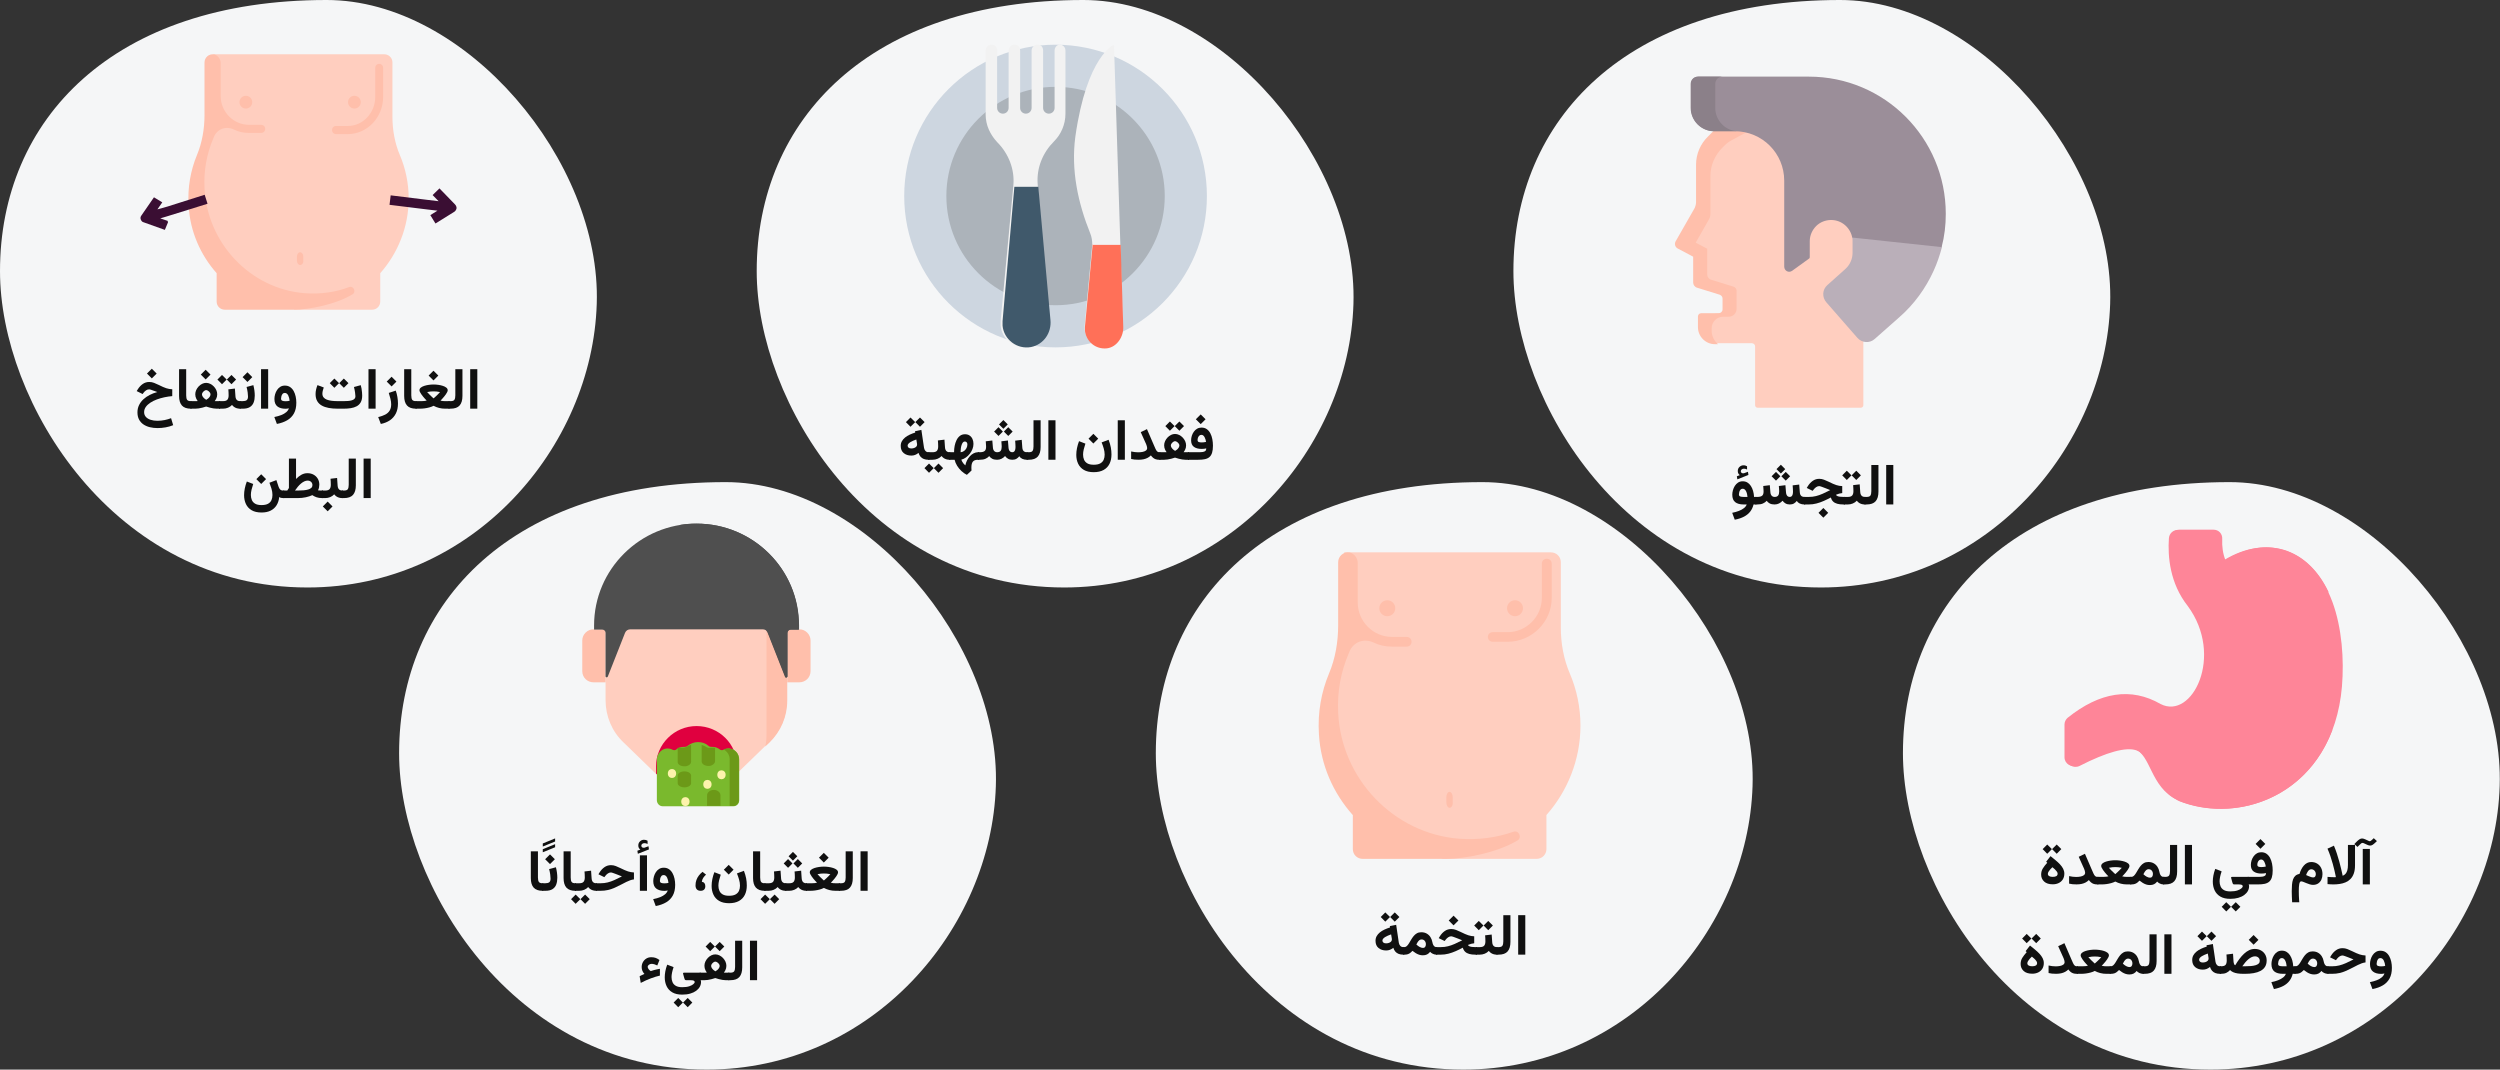 <?xml version="1.0" encoding="UTF-8"?>
<svg xmlns="http://www.w3.org/2000/svg" xmlns:xlink="http://www.w3.org/1999/xlink" width="783px" height="335px" viewBox="0 0 783 335" version="1.1">
  <rect x="0" y="0" width="783" height="335" fill="#333333" stroke="none"/>
  <title>Group 9@2x</title>
  <g id="Page-1" stroke="none" stroke-width="1" fill="none" fill-rule="evenodd">
    <g id="Group-9">
      <path d="M692.3,335 C744.3,335 781.5,290.9 782.9,246.2 C784.4,201.6 742,151 698.3,151 C631.5,151 596,188.4 596,235.9 C596,277.1 631.7,335 692.3,335 Z" id="Oval-Copy-27-Copy-3" fill="#F5F6F7" fill-rule="nonzero"></path>
      <g id="stomach-copy-3" transform="translate(646.6, 165.9)" fill="#FE8598" fill-rule="nonzero">
        <path d="M50,9.5 C49.2,7.5 48.9,5.3 49,3 C49.1,1.4 47.8,0.1 46.3,0.1 L35.4,0.1 C34,0.1 32.8,1.2 32.7,2.7 C32.3,8.4 33,16.8 38.6,23.9 C50.1,39.5 40,59.7 30.1,54.6 C20.9,49.3 11.1,50.8 1,58.9 C0.4,59.4 0,60.2 0,61 L0,71.3 C0,73.3 2.2,74.7 4,73.7 C12.6,69.3 18.6,67.6 21.9,68.7 C27.1,70.4 26.8,80.5 35.2,84.6 C35.2,84.6 35.3,84.6 35.3,84.7 C55.4,93.1 84.1,82.1 86.9,49.1 C87.6,40.7 86.9,30.7 83.9,22.6 C77.7,5.9 63.5,1.3 50,9.5 Z" id="Path"></path>
        <path d="M83.9,62.7 C80.7,61 77.8,59.4 75.1,57.7 C67.5,52.9 62.5,58.5 40.7,64.7 C26.5,68.7 17,59.9 12.1,53.3 C8.7,54.5 5.2,56.5 1.7,59.3 C1.1,59.8 0.7,60.6 0.7,61.4 L0.7,71.6 C0.7,73.6 2.8,74.9 4.7,74 C13.3,69.6 19.3,68 22.5,69.1 C27.7,70.8 27.4,80.8 35.8,84.9 C35.8,84.9 35.9,84.9 35.9,85 C52.5,91.6 75.5,85 83.9,62.7 Z" id="Path_1_"></path>
        <path d="M78.5,24.6 C79.9,22.7 81.3,21 82.7,19.5 C76,5.4 62.9,1.8 50.4,9.5 C49.6,7.5 49.3,5.3 49.4,2.9 C49.5,1.3 48.3,-4.88498131e-15 46.7,-4.88498131e-15 L35.9,-4.88498131e-15 C34.5,-4.88498131e-15 33.3,1.1 33.2,2.6 C32.8,8.4 33.5,16.7 39,23.9 C40,25.2 40.7,26.5 41.4,27.8 C46,28.2 50.6,29.5 53.7,32.8 C62.2,41.9 71.1,34.7 78.5,24.6 L78.5,24.6 Z" id="Path_2_"></path>
      </g>
      <path d="M570.3,184 C622.3,184 659.5,139.9 660.9,95.2 C662.4,50.5 619.9,0 576.3,0 C509.4,0 474,37.4 474,84.9 C474,126.1 509.7,184 570.3,184 Z" id="Oval-Copy-27_1_-Copy-3" fill="#F5F6F7" fill-rule="nonzero"></path>
      <g id="healthcare-1-copy-3" transform="translate(524.6, 24)" fill-rule="nonzero">
        <path d="M28.9,12.9 L10.5,22.9 L9.6,42.2 L4.1,51.8 L8.5,54.5 L8.5,64 L15.4,66.1 L15.6,69 L15.6,74 L13.1,74.2 C13.1,74.2 8.4,75.1 8.3,75.1 C8.2,75 8.3,78.8 8.3,78.8 L10.9,83.3 C11.3,83.4 11.8,83.5 12.3,83.5 L24.1,83.5 C24.6,83.5 25.1,83.9 25.1,84.5 L25.1,102.9 C25.1,103.3 25.4,103.7 25.9,103.7 L58.2,103.7 C58.6,103.7 59,103.4 59,102.9 L59,83 L59,26.2 L28.9,12.9 Z" id="Path_3_" fill="#FFCEBF"></path>
        <path d="M25.1,11.2 L12,17.1 L10.4,18.7 C8,21 6.6,24.2 6.6,27.6 L6.6,39.4 C6.6,40 6.4,40.6 6.2,41.1 L0.2,51.6 C-0.2,52.4 0,53.3 0.8,53.8 L4.4,55.7 L5.7,56.4 L5.7,64.5 C5.7,65.2 6.2,65.9 6.9,66.1 L14,68.3 C14.5,68.5 14.9,68.9 14.9,69.5 L14.9,69.5 L14.9,71.8 L14.9,72.9 C14.9,73.6 14.3,74.1 13.7,74.1 L8.2,74.1 C7.6,74.1 7.2,74.6 7.2,75.1 L7.2,78.5 C7.2,81.4 9.6,83.8 12.5,83.8 L13.5,83.8 C12.3,82.8 11.5,81.3 11.5,79.6 L11.5,78.8 C11.5,76.8 13.1,75.2 15.1,75.2 L16.8,75.2 C18.2,75.2 19.3,74.1 19.3,72.7 L19.3,70.5 C19.3,70.5 19.3,70.5 19.3,70.4 C19.3,70.4 19.3,70.4 19.3,70.4 L19.3,67 C19.3,66.5 18.9,66 18.4,65.8 L11.3,63.6 C10.6,63.4 10.1,62.7 10.1,62 L10.1,53.9 L6.5,52 L10.7,44.6 C11,44.1 11.1,43.5 11.1,42.9 L11.1,31.1 C11.1,27.8 12.5,24.6 14.9,22.2 L15.5,21.6 C16.2,20.9 17,20.3 17.8,19.9 L28.7,14 L29.7,14.7 L59.1,27.8 L59.1,26.2 L25.1,11.2 Z" id="Path_4_" fill="#FFBFAB"></path>
        <g id="Group" transform="translate(4.919, 0)">
          <path d="M75.8,49.4 L52.6,47.7 L50.6,50.3 C50.7,50.7 50.7,51.1 50.7,51.5 L50.7,55.2 C50.7,57.1 49.9,58.9 48.5,60.2 L42.8,65.3 C41.2,66.7 41.1,69.1 42.5,70.7 L52.2,81.8 C53.6,83.4 56,83.6 57.6,82.2 L65.3,75.4 C70,71.3 73.6,66.3 76.1,60.8 C77.2,58.4 78,56 78.7,53.4 L75.8,49.4 Z" id="Path_5_" fill="#BAAFB9"></path>
          <path d="M79.9,43 C79.9,46.5 79.5,50 78.6,53.4 L50.6,50.4 C50,47.3 47.3,44.9 44,44.9 C42.2,44.9 40.5,45.6 39.3,46.8 C38.1,48 37.3,49.7 37.3,51.5 L37.3,56.6 C37.3,56.7 37.2,56.8 37.2,56.9 L31.8,60.8 C30.7,61.6 29.3,60.8 29.3,59.5 L29.3,32.6 C29.3,24 22.4,17.1 13.8,17.1 L7.4,17.1 C3.4,17.1 0.1,13.8 0.1,9.8 L0.1,2.3 C0.1,1 1.1,0 2.4,0 L37,0 C60.7,0 79.9,19.2 79.9,43 Z" id="Path_6_" fill="#9B8E99"></path>
          <path d="M14.6,17.1 C10.8,16.9 7.7,13.7 7.7,9.8 L7.7,2.3 C7.7,1 8.7,0 10,0 L2.3,0 C1,0 0,1 0,2.3 L0,9.8 C0,13.8 3.3,17.1 7.3,17.1 L13.7,17.1 C14.1,17.1 14.4,17.1 14.6,17.1 L14.6,17.1 Z" id="Path_7_" fill="#8B8089"></path>
        </g>
      </g>
      <path d="M458.3,335 C510.3,335 547.5,290.9 548.9,246.2 C550.4,201.6 508,151 464.3,151 C397.5,151 362,188.4 362,235.9 C362,277.1 397.7,335 458.3,335 Z" id="Oval-Copy-27_2_-Copy-3" fill="#F5F6F7" fill-rule="nonzero"></path>
      <g id="plastic-surgery-copy-3" transform="translate(413, 173)" fill-rule="nonzero">
        <path d="M82,54.266 C82,48.49 80.791,42.933 78.703,38.03 C76.725,33.453 75.845,28.44 75.845,23.428 L75.845,3.051 C75.845,1.308 74.417,0 72.768,0 L8.034,0 L7.155,3.051 L7.155,23.319 C7.155,28.331 6.166,33.344 4.297,37.921 C2.209,42.933 1,48.381 1,54.157 C1,64.944 5.066,74.86 11.771,82.27 L38.917,96 L68.262,96 C70.02,96 71.339,94.583 71.339,92.949 L71.339,82.27 C77.824,74.969 82,65.053 82,54.266 Z" id="Path_8_" fill="#FFCEBF"></path>
        <path d="M59.188,28 L54.547,28 C53.663,28 53,27.355 53,26.496 C53,25.636 53.663,24.992 54.547,24.992 L59.188,24.992 C65.044,24.992 69.906,20.157 69.906,14.248 L69.906,3.504 C69.906,2.645 70.569,2 71.453,2 C72.337,2 73,2.645 73,3.504 L73,14.248 C73,21.769 66.812,28 59.188,28 L59.188,28 Z" id="Path_9_" fill="#FFBFAB"></path>
        <path d="M40.996,80 C40.46,80 40,79.222 40,78.333 L40,76.667 C40,75.778 40.46,75 40.996,75 C41.532,75 41.992,75.778 41.992,76.667 L41.992,78.333 C42.068,79.222 41.609,80 40.996,80 L40.996,80 Z" id="Path_10_" fill="#FFBFAB"></path>
        <path d="M43.988,89.69 C23.516,88.058 7.095,70.978 6.11,50.198 C5.781,43.562 6.986,37.36 9.394,31.703 C9.503,31.486 9.613,31.268 9.613,31.159 C10.817,28.113 14.101,26.807 17.167,28.222 C18.918,29.092 20.889,29.527 22.969,29.527 L27.567,29.527 C28.443,29.527 29.099,28.875 29.099,28.004 C29.099,27.134 28.443,26.481 27.567,26.481 L22.969,26.481 C17.057,26.481 12.24,21.585 12.24,15.711 L12.24,3.308 C12.24,1.785 11.146,0.371 9.722,0.044 C7.752,-0.282 6.11,1.241 6.11,3.091 L6.11,22.891 C6.11,28.004 5.234,33.226 3.263,37.904 C0.855,43.67 -0.349,50.089 0.089,56.943 C0.636,66.626 4.577,75.438 10.708,82.292 L10.708,92.954 C10.708,94.694 12.131,96 13.773,96 L39.828,96 C45.63,96 55.702,94.151 62.27,90.234 C63.803,89.364 62.708,86.861 60.956,87.514 C55.702,89.364 50.009,90.125 43.988,89.69 Z" id="Path_11_" fill="#FFBFAB"></path>
        <circle id="Oval" fill="#FFBFAB" cx="21.5" cy="17.5" r="2.5"></circle>
        <circle id="Oval_1_" fill="#FFBFAB" cx="61.5" cy="17.5" r="2.5"></circle>
      </g>
      <path d="M333.3,184 C385.3,184 422.5,139.9 423.9,95.2 C425.3,50.5 383,0 339.3,0 C272.4,0 237,37.4 237,84.9 C237,126.1 272.7,184 333.3,184 Z" id="Oval-Copy-27_3_-Copy-3" fill="#F5F6F7" fill-rule="nonzero"></path>
      <g id="food-2-copy-3" transform="translate(283.2, 13.974)" fill-rule="nonzero">
        <circle id="Oval_2_" fill="#CDD6E0" cx="47.4" cy="47.426" r="47.4"></circle>
        <circle id="Oval_3_" fill="#ACB3BA" cx="47.4" cy="47.426" r="34.2"></circle>
        <path d="M48.7,0.026 C47.7,0.026 47.1,1.026 47.1,1.826 L47.1,19.826 C47.1,20.826 46.3,21.626 45.3,21.626 C44.3,21.626 43.5,20.826 43.5,19.826 L43.5,1.826 C43.5,0.826 42.9,0.026 41.9,0.026 C40.9,-0.174 39.9,0.826 39.9,1.826 L39.9,19.826 C39.9,20.826 39.1,21.626 38.1,21.626 L38.1,21.626 C37.1,21.626 36.3,20.826 36.3,19.826 L36.3,1.826 C36.3,0.826 35.7,0.026 34.7,0.026 C33.7,-0.174 32.7,0.826 32.7,1.826 L32.7,19.826 C32.7,20.826 31.9,21.626 30.9,21.626 L30.9,21.626 C29.9,21.626 29.1,20.826 29.1,19.826 L29.1,1.826 C29.1,0.826 28.5,0.026 27.5,0.026 C26.5,-0.174 25.5,0.826 25.5,1.826 L25.5,21.826 C25.5,25.226 26.9,28.126 29.1,30.526 C32.7,34.126 34.6,39.026 34.2,43.926 L30.2,86.626 C30.2,87.026 30.2,87.626 30.2,88.026 C30.6,92.326 34.7,95.526 39.1,94.726 C43.1,93.926 45.6,90.226 45.2,86.226 L41.8,43.726 C41.4,38.626 43.4,33.826 46.9,30.326 C49.1,28.126 50.5,25.026 50.5,21.626 L50.5,1.826 C50.5,0.826 49.7,0.026 48.7,0.026 Z" id="Path_12_" fill="#F2F2F2"></path>
        <path d="M42,44.526 L34.5,44.526 L30.8,86.626 C30.8,87.026 30.8,87.626 30.8,88.026 C31.2,92.326 35.3,95.526 39.7,94.726 C43.7,93.926 46.2,90.226 45.8,86.226 L42,44.526 Z" id="Path_13_" fill="#40596B"></path>
        <path d="M65.7,0.026 C65.7,0.026 57.2,3.426 53.6,28.826 C52.2,39.326 54.4,49.526 58.3,59.226 C58.7,60.226 58.9,61.426 58.9,62.626 L56.5,88.126 C56.5,88.526 56.5,88.926 56.5,89.326 C56.9,92.726 59.9,95.226 63.4,94.826 C66.6,94.426 68.7,91.026 68.5,87.926 L65.7,0.026 Z" id="Path_14_" fill="#F2F2F2"></path>
        <path d="M59,62.526 C59,62.726 59,62.726 59,62.926 L56.6,88.426 C56.6,88.826 56.6,89.226 56.6,89.626 C57,93.026 60,95.526 63.5,95.126 C66.7,94.726 68.8,91.326 68.6,88.226 L67.8,62.726 L58.9,62.726 L59,62.526 L59,62.526 Z" id="Path_15_" fill="#FF7058"></path>
      </g>
      <path d="M221.3,335 C273.3,335 310.5,290.9 311.9,246.2 C313.4,201.5 270.9,151 227.3,151 C160.4,151 125,188.4 125,235.9 C125,277.1 160.7,335 221.3,335 Z" id="Oval-Copy-27_4_-Copy-3" fill="#F5F6F7" fill-rule="nonzero"></path>
      <g id="vomit-copy-3" transform="translate(182.365, 164)" fill-rule="nonzero">
        <g id="Group_1_">
          <path d="M7.3,30.3 L7.3,55.3 C7.3,60.3 9.3,65.1 12.9,68.5 L22.8,78.1 C26.3,81.4 30.9,83.3 35.7,83.3 C40.5,83.3 45.1,81.4 48.6,78.1 L58.5,68.5 C62.1,65 64.1,60.3 64.1,55.3 L64.1,30.3 L7.3,30.3 Z" id="Path_16_" fill="#FFCEBF"></path>
          <path d="M23.1,78.3 C26.5,81.5 31.1,83.3 35.8,83.3 C40.5,83.3 45.1,81.5 48.5,78.3 L48.5,76 C48.5,69 42.8,63.4 35.8,63.4 C28.8,63.4 23.1,69.1 23.1,76 L23.1,78.3 Z" id="Path_17_" fill="#E0003F"></path>
          <path d="M57.7,30.3 L57.7,66.1 C57.7,67.4 57.6,68.6 57.3,69.8 L58.6,68.6 C62.2,65.1 64.2,60.4 64.2,55.4 L64.2,30.4 L57.7,30.4 L57.7,30.3 Z" id="Path_18_" fill="#FFBFAB"></path>
          <path d="M7.3,49.7 L3.5,49.7 C1.6,49.7 -1.52020044e-23,48.2 -1.52020044e-23,46.2 L-1.52020044e-23,36.6 C-1.52020044e-23,34.7 1.6,33.1 3.5,33.1 L7.3,33.1 L7.3,49.7 Z" id="Path_19_" fill="#FFBFAB"></path>
          <path d="M64.2,49.7 L68,49.7 C69.9,49.7 71.5,48.2 71.5,46.2 L71.5,36.6 C71.5,34.7 69.9,33.1 68,33.1 L64.2,33.1 L64.2,49.7 Z" id="Path_20_" fill="#FFBFAB"></path>
          <path d="M35.8,0 C18.1,0 3.7,14.3 3.7,31.9 L3.7,33.2 L6.3,33.2 C6.9,33.2 7.3,33.7 7.3,34.2 L7.3,47.8 C7.3,48.2 7.8,48.3 8,47.9 L13.4,34.2 C13.7,33.5 14.3,33.1 15.1,33.1 L56.5,33.1 C57.2,33.1 57.9,33.5 58.2,34.2 L63.6,47.9 C63.7,48.3 64.3,48.2 64.3,47.8 L64.3,34.2 C64.3,33.6 64.8,33.2 65.3,33.2 L67.9,33.2 L67.9,31.9 C67.9,14.3 53.5,0 35.8,0 Z" id="Path_21_" fill="#4F4F4F"></path>
          <path d="M35.8,0 C34.1,0 32.4,0.1 30.7,0.4 C46,2.8 57.7,16 57.7,31.9 L57.7,33.6 C57.9,33.8 58,34 58.1,34.3 L63.5,48 C63.6,48.4 64.2,48.3 64.2,47.9 L64.2,34.2 C64.2,33.6 64.7,33.2 65.2,33.2 L67.8,33.2 L67.8,31.9 C67.9,14.3 53.5,0 35.8,0 Z" id="Path_22_" fill="#4F4F4F"></path>
        </g>
        <g id="Group_2_" transform="translate(23.362, 68.419)">
          <path d="M25.8,5.5 C25.8,3.6 24.4,2.1 22.6,2 C22,2 21.4,2.1 20.9,2.4 C20.5,2.6 20.1,2.6 19.7,2.3 C19.1,1.8 18.3,1.5 17.4,1.5 C17.3,1.5 17.1,1.5 17,1.5 C16.7,1.5 16.4,1.4 16.2,1.2 C15.3,0.4 14.2,-2.22044605e-16 12.9,-2.22044605e-16 C11.6,-2.22044605e-16 10.5,0.5 9.6,1.2 C9.4,1.4 9.1,1.5 8.8,1.5 C8.7,1.5 8.5,1.5 8.4,1.5 C7.5,1.5 6.7,1.8 6.1,2.3 C5.8,2.6 5.3,2.6 4.9,2.4 C4.4,2.1 3.8,2 3.2,2 C1.4,2.1 0,3.7 0,5.5 L0,18.2 C0,19.2 0.8,20.1 1.8,20.1 L24,20.1 C25,20.1 25.8,19.3 25.8,18.2 L25.8,5.5 Z" id="Path_23_" fill="#7AB92D"></path>
          <path d="M22.6,2 C22,2 21.4,2.1 20.9,2.3 C22,2.9 22.8,4 22.8,5.4 L22.8,20 L23.9,20 C24.9,20 25.7,19.2 25.7,18.1 L25.7,5.5 C25.8,3.7 24.4,2.1 22.6,2 Z" id="Path_24_" fill="#6C9918"></path>
        </g>
        <g id="Group_3_" transform="translate(26.8, 76.862)" fill="#FDF3AC">
          <ellipse id="Oval_4_" cx="16.8" cy="1.8" rx="1.3" ry="1.4"></ellipse>
          <ellipse id="Oval_5_" cx="5.5" cy="10.2" rx="1.3" ry="1.4"></ellipse>
          <ellipse id="Oval_6_" cx="1.3" cy="1.4" rx="1.3" ry="1.4"></ellipse>
          <ellipse id="Oval_7_" cx="12.4" cy="4.8" rx="1.3" ry="1.4"></ellipse>
        </g>
        <path d="M41.59,70.2 L41.59,74.4 C41.59,75.1 40.79,75.8 39.79,75.9 C38.49,76 37.39,75.3 37.39,74.5 L37.39,69.3 C37.99,69.5 38.49,69.7 38.89,70 C39.29,70.2 39.69,70.3 40.19,70.2 C40.39,70.2 40.59,70.2 40.79,70.2 C41.19,70.2 41.39,70.2 41.59,70.2 L41.59,70.2 Z" id="Path_25_" fill="#6C9918"></path>
        <path d="M34.09,69.3 L34.09,74.6 C34.09,75.3 33.29,75.9 32.29,76 C30.99,76.1 29.89,75.5 29.89,74.7 L29.89,70.2 C30.09,70.2 30.39,70.2 30.59,70.2 C30.79,70.2 30.99,70.2 31.19,70.2 C31.69,70.2 32.09,70.2 32.49,70 C33.09,69.6 33.59,69.4 34.09,69.3 L34.09,69.3 Z" id="Path_26_" fill="#6C9918"></path>
        <path d="M31.99,82.6 C30.79,82.6 29.89,82 29.89,81.3 L29.89,78.9 C29.89,78.2 30.79,77.6 31.99,77.6 C33.19,77.6 34.09,78.2 34.09,78.9 L34.09,81.3 C34.09,82 33.19,82.6 31.99,82.6 Z" id="Path_27_" fill="#6C9918"></path>
        <path d="M43.29,85.1 L43.29,88.4 L39.09,88.4 L39.09,85.1 C39.09,84.2 39.99,83.4 41.19,83.4 C42.39,83.4 43.29,84.2 43.29,85.1 L43.29,85.1 Z" id="Path_28_" fill="#6C9918"></path>
      </g>
      <path d="M96.3,184 C148.3,184 185.5,139.9 186.9,95.2 C188.4,50.5 145.9,0 102.3,0 C35.4,0 5.68434189e-14,37.4 5.68434189e-14,84.9 C5.68434189e-14,126.1 35.7,184 96.3,184 Z" id="Oval-Copy-27_5_-Copy-3" fill="#F5F6F7" fill-rule="nonzero"></path>
      <g id="plastic-surgery_1_-copy-3" transform="translate(44, 17)" fill-rule="nonzero">
        <path d="M84,45.17 C84,40.363 83,35.737 81.273,31.655 C79.636,27.846 78.909,23.673 78.909,19.501 L78.909,2.54 C78.909,1.088 77.727,0 76.364,0 L22.818,0 L22.091,2.54 L22.091,19.41 C22.091,23.583 21.273,27.755 19.727,31.565 C18,35.737 17,40.272 17,45.079 C17,54.059 20.364,62.313 25.909,68.481 L48.273,80 L72.545,80 C74,80 75.091,78.821 75.091,77.46 L75.091,68.571 C80.545,62.404 84,54.15 84,45.17 Z" id="Path_29_" fill="#FFCEBF"></path>
        <path d="M64.95,25 L61.238,25 C60.53,25 60,24.455 60,23.727 C60,23 60.53,22.455 61.238,22.455 L64.95,22.455 C69.635,22.455 73.525,18.364 73.525,13.364 L73.525,4.273 C73.525,3.545 74.055,3 74.762,3 C75.47,3 76,3.545 76,4.273 L76,13.364 C76,19.727 71.05,25 64.95,25 L64.95,25 Z" id="Path_30_" fill="#FFBFAB"></path>
        <path d="M49.996,66 C49.46,66 49,65.378 49,64.667 L49,63.333 C49,62.622 49.46,62 49.996,62 C50.532,62 50.992,62.622 50.992,63.333 L50.992,64.667 C51.068,65.378 50.609,66 49.996,66 L49.996,66 Z" id="Path_31_" fill="#FFBFAB"></path>
        <path d="M51.371,74.826 C34.444,73.465 20.866,59.215 20.052,41.879 C19.78,36.343 20.776,31.169 22.767,26.449 C22.858,26.268 22.948,26.086 22.948,25.995 C23.944,23.454 26.659,22.365 29.194,23.545 C30.642,24.271 32.272,24.634 33.991,24.634 L37.793,24.634 C38.517,24.634 39.06,24.089 39.06,23.363 C39.06,22.637 38.517,22.093 37.793,22.093 L33.991,22.093 C29.103,22.093 25.121,18.008 25.121,13.107 L25.121,2.76 C25.121,1.489 24.216,0.309 23.039,0.037 C21.41,-0.235 20.052,1.035 20.052,2.578 L20.052,19.007 C20.052,23.273 19.328,27.629 17.698,31.532 C15.707,36.343 14.711,41.698 15.073,47.416 C15.526,55.494 18.785,62.846 23.853,68.564 L23.853,77.459 C23.853,78.911 25.03,80 26.388,80 L47.841,80 C52.638,80 60.966,78.457 66.397,75.19 C67.664,74.463 66.759,72.376 65.31,72.92 C61.056,74.554 56.349,75.19 51.371,74.826 Z" id="Path_32_" fill="#FFBFAB"></path>
        <path d="M98.464,46.976 L93.638,42 L91.494,44.095 L93.37,46.016 L89.706,45.579 L78.357,44.183 L78,47.151 L90.064,48.635 L93.013,48.984 L90.779,50.381 L92.387,53 L98.285,49.333 C98.643,49.071 98.911,48.722 99,48.198 C99,47.762 98.821,47.325 98.464,46.976 L98.464,46.976 Z" id="Path_33_" fill="#3A0E33"></path>
        <path d="M5.298,48.576 L6.823,46.376 L4.221,44.792 L0.273,50.512 C0.004,50.864 -0.086,51.304 0.093,51.744 C0.273,52.184 0.542,52.536 0.991,52.624 L7.631,55 L8.618,52.624 C8.528,52.448 8.528,52.36 8.528,52.184 L6.195,51.392 L8.259,50.776 L21,46.816 L20.103,44 L8.438,47.696 L5.298,48.576 Z" id="Path_34_" fill="#3A0E33"></path>
        <circle id="Oval_8_" fill="#FFBFAB" cx="33" cy="15" r="2"></circle>
        <circle id="Oval_9_" fill="#FFBFAB" cx="67" cy="15" r="2"></circle>
      </g>
      <g id="آلام-في-المعدة-وحموض-copy" transform="translate(632.861, 262.522)" fill="#101010" fill-rule="nonzero">
        <path d="M109.115,0.896 L107.981,0.378 C107.781,0.286 107.596,0.214 107.425,0.164 C107.254,0.113 107.089,0.088 106.931,0.088 C106.651,0.088 106.366,0.185 106.076,0.38 C105.785,0.575 105.456,0.863 105.087,1.243 L104.511,1.836 L105.508,2.735 L106.068,2.175 C106.296,1.943 106.485,1.769 106.635,1.651 C106.785,1.534 106.937,1.475 107.089,1.475 C107.154,1.475 107.218,1.485 107.283,1.504 C107.347,1.524 107.418,1.551 107.496,1.586 L108.63,2.099 C108.943,2.242 109.22,2.313 109.463,2.313 C109.729,2.313 109.983,2.237 110.224,2.086 C110.465,1.934 110.733,1.718 111.028,1.437 L111.592,0.905 L110.601,0 L110.1,0.47 C109.94,0.613 109.803,0.729 109.688,0.816 C109.573,0.902 109.451,0.946 109.322,0.946 C109.258,0.946 109.189,0.929 109.115,0.896 Z M109.385,3.358 L107.155,3.358 L107.155,14.47 L109.385,14.47 L109.385,3.358 Z" id="Shape"></path>
        <path d="M97.922,14.478 C98.596,14.478 99.263,14.431 99.921,14.336 C100.579,14.242 101.198,14.071 101.777,13.824 C102.356,13.576 102.866,13.228 103.309,12.78 C103.751,12.331 104.098,11.755 104.351,11.051 C104.604,10.348 104.73,9.492 104.73,8.484 L104.73,2.109 L102.513,2.109 L102.513,8.399 C102.513,9.04 102.451,9.586 102.327,10.035 C102.203,10.485 102.019,10.852 101.773,11.136 C101.528,11.421 101.223,11.635 100.859,11.778 C100.859,11.778 100.819,11.582 100.738,11.19 C100.658,10.797 100.54,10.27 100.384,9.608 C100.228,8.945 100.039,8.204 99.816,7.384 C99.594,6.564 99.34,5.718 99.057,4.846 C98.773,3.975 98.462,3.14 98.123,2.343 L96.106,3.279 C96.446,4.039 96.755,4.832 97.032,5.657 C97.309,6.481 97.554,7.281 97.766,8.057 C97.979,8.833 98.158,9.534 98.303,10.159 C98.448,10.784 98.557,11.28 98.631,11.648 C98.704,12.015 98.741,12.199 98.741,12.199 C98.656,12.205 98.56,12.209 98.455,12.21 C98.35,12.212 98.231,12.213 98.098,12.213 C97.834,12.213 97.529,12.204 97.184,12.185 C96.839,12.167 96.484,12.142 96.121,12.11 L96.121,14.378 C96.427,14.402 96.728,14.424 97.026,14.446 C97.323,14.468 97.622,14.478 97.922,14.478 Z" id="Path"></path>
        <path d="M92.453,11.258 C92.453,11.536 92.388,11.779 92.257,11.987 C92.126,12.195 91.906,12.299 91.597,12.299 C91.437,12.299 91.242,12.263 91.012,12.192 C90.783,12.12 90.533,12.028 90.262,11.915 C89.992,11.802 89.708,11.68 89.411,11.548 C89.481,11.337 89.566,11.124 89.667,10.911 C89.767,10.697 89.883,10.501 90.014,10.323 C90.146,10.145 90.297,10.002 90.467,9.894 C90.637,9.786 90.826,9.732 91.034,9.732 C91.318,9.732 91.567,9.803 91.779,9.945 C91.991,10.087 92.156,10.274 92.275,10.506 C92.394,10.738 92.453,10.989 92.453,11.258 Z M87.34,11.19 C86.798,11.285 86.366,11.482 86.041,11.779 C85.717,12.077 85.474,12.462 85.312,12.933 C85.151,13.405 85.044,13.952 84.992,14.576 C84.94,15.199 84.914,15.885 84.914,16.632 C84.914,17.173 84.926,17.728 84.949,18.299 C84.973,18.87 85.001,19.463 85.035,20.077 L87.273,20.077 C87.257,19.861 87.236,19.574 87.21,19.216 C87.183,18.857 87.162,18.455 87.145,18.009 C87.128,17.562 87.12,17.098 87.12,16.616 C87.12,16.145 87.131,15.719 87.152,15.338 C87.173,14.957 87.211,14.632 87.265,14.361 C87.32,14.091 87.395,13.883 87.492,13.738 C87.589,13.593 87.715,13.52 87.869,13.52 C88.043,13.52 88.271,13.576 88.552,13.687 C88.833,13.799 89.146,13.926 89.489,14.07 C89.832,14.213 90.183,14.341 90.541,14.452 C90.899,14.563 91.24,14.619 91.562,14.619 C92.219,14.619 92.768,14.467 93.209,14.163 C93.65,13.86 93.982,13.455 94.205,12.948 C94.428,12.442 94.54,11.883 94.54,11.273 C94.54,10.508 94.391,9.841 94.093,9.272 C93.795,8.702 93.381,8.258 92.851,7.94 C92.321,7.621 91.704,7.462 90.999,7.462 C90.538,7.462 90.116,7.56 89.733,7.757 C89.35,7.954 89.006,8.225 88.703,8.57 C88.4,8.915 88.135,9.311 87.908,9.759 C87.681,10.206 87.492,10.683 87.34,11.19 Z" id="Shape"></path>
        <path d="M75.113,0.275 L73.593,1.796 L75.113,3.316 L76.634,1.796 L75.113,0.275 Z M75.394,9.047 C75.031,9.047 74.729,9.001 74.489,8.911 C74.249,8.82 74.129,8.61 74.129,8.282 C74.129,8.048 74.173,7.808 74.261,7.561 C74.349,7.315 74.483,7.106 74.665,6.933 C74.847,6.76 75.069,6.674 75.333,6.674 C75.561,6.674 75.758,6.744 75.922,6.885 C76.086,7.025 76.227,7.207 76.344,7.43 C76.461,7.652 76.556,7.893 76.629,8.15 C76.703,8.408 76.757,8.651 76.792,8.88 C76.563,8.933 76.332,8.974 76.098,9.003 C75.863,9.032 75.629,9.047 75.394,9.047 Z M74.445,12.114 L71.123,12.114 L71.123,14.478 L74.34,14.478 C75.143,14.478 75.834,14.417 76.414,14.294 C76.994,14.171 77.47,13.95 77.842,13.63 C78.214,13.311 78.491,12.863 78.673,12.286 C78.854,11.708 78.945,10.969 78.945,10.066 C78.945,9.375 78.881,8.692 78.752,8.019 C78.623,7.345 78.416,6.737 78.132,6.195 C77.848,5.653 77.479,5.218 77.025,4.89 C76.571,4.561 76.013,4.397 75.351,4.397 C74.847,4.397 74.394,4.515 73.993,4.749 C73.591,4.983 73.25,5.295 72.969,5.685 C72.687,6.075 72.474,6.504 72.327,6.973 C72.181,7.441 72.107,7.91 72.107,8.379 C72.107,9.322 72.4,10.008 72.986,10.436 C73.572,10.863 74.378,11.077 75.403,11.077 C75.655,11.077 75.904,11.064 76.15,11.038 C76.396,11.011 76.631,10.972 76.853,10.919 C76.853,11.276 76.761,11.539 76.577,11.706 C76.392,11.873 76.124,11.982 75.772,12.035 C75.421,12.088 74.978,12.114 74.445,12.114 Z" id="Shape"></path>
        <path d="M65.653,18.996 C66.597,18.996 67.435,18.889 68.167,18.675 C68.899,18.461 69.518,18.17 70.021,17.801 C70.525,17.432 70.906,17.011 71.164,16.54 C71.422,16.068 71.551,15.577 71.551,15.067 C71.551,14.968 71.545,14.877 71.533,14.795 C71.521,14.713 71.492,14.607 71.445,14.478 L71.445,14.478 L71.445,12.123 L66.242,12.123 C66.066,12.123 65.964,12.16 65.935,12.233 C65.905,12.306 65.914,12.416 65.961,12.562 L66.304,13.828 C66.362,14.027 66.422,14.186 66.484,14.303 C66.545,14.42 66.688,14.478 66.91,14.478 L68.272,14.478 C68.724,14.478 69.053,14.524 69.261,14.615 C69.469,14.706 69.573,14.859 69.573,15.076 C69.573,15.234 69.438,15.439 69.169,15.691 C68.899,15.943 68.476,16.169 67.899,16.368 C67.322,16.567 66.573,16.667 65.653,16.667 C64.804,16.667 64.136,16.523 63.649,16.236 C63.163,15.949 62.819,15.565 62.617,15.085 C62.415,14.604 62.313,14.077 62.313,13.503 C62.313,13.087 62.368,12.617 62.476,12.092 C62.584,11.568 62.744,10.998 62.955,10.383 L60.96,9.609 C60.685,10.342 60.487,11.04 60.367,11.706 C60.247,12.371 60.187,12.993 60.187,13.573 C60.187,14.599 60.378,15.52 60.762,16.337 C61.146,17.155 61.741,17.802 62.546,18.28 C63.352,18.757 64.388,18.996 65.653,18.996 Z M67.376,20.042 L65.926,21.483 L67.376,22.942 L68.826,21.483 L67.376,20.042 Z M64.405,20.042 L62.973,21.483 L64.405,22.942 L65.873,21.483 L64.405,20.042 Z" id="Shape"></path>
        <polygon id="Path" points="53.675 2.109 51.445 2.109 51.445 14.47 53.675 14.47"></polygon>
        <path d="M44.647,12.117 L44.647,14.478 L45.299,14.478 C46.602,14.478 47.548,14.142 48.136,13.468 C48.724,12.794 49.018,11.799 49.018,10.481 L49.018,2.109 L46.788,2.109 L46.788,10.311 C46.788,10.9 46.699,11.349 46.522,11.656 C46.344,11.963 45.939,12.117 45.308,12.117 L44.647,12.117 Z" id="Path"></path>
        <path d="M34.697,14.478 C35.141,14.478 35.509,14.426 35.802,14.322 C36.095,14.217 36.353,14.075 36.576,13.896 C36.798,13.716 37.019,13.513 37.24,13.285 C37.581,13.558 37.924,13.799 38.268,14.01 C38.612,14.221 38.965,14.385 39.329,14.503 C39.693,14.621 40.077,14.681 40.481,14.681 C40.998,14.681 41.436,14.591 41.795,14.41 C42.154,14.23 42.477,13.956 42.763,13.586 C42.981,13.843 43.272,14.055 43.636,14.225 C43.999,14.394 44.368,14.478 44.743,14.478 L44.981,14.478 L44.981,12.117 L44.752,12.117 C44.564,12.117 44.384,12.066 44.213,11.965 C44.041,11.864 43.89,11.697 43.76,11.464 C43.629,11.231 43.529,10.921 43.459,10.532 C43.358,9.955 43.157,9.435 42.858,8.972 C42.558,8.509 42.169,8.14 41.69,7.867 C41.21,7.593 40.643,7.456 39.988,7.456 C39.457,7.456 38.998,7.568 38.61,7.792 C38.222,8.015 37.884,8.305 37.596,8.66 C37.309,9.016 37.049,9.391 36.817,9.786 C36.585,10.182 36.362,10.557 36.147,10.913 C35.932,11.268 35.707,11.558 35.471,11.781 C35.235,12.005 34.963,12.117 34.653,12.117 L34.334,12.117 L34.328,14.478 L34.697,14.478 Z M40.059,9.709 C40.489,9.709 40.826,9.856 41.07,10.15 C41.315,10.444 41.437,10.801 41.437,11.22 C41.437,11.536 41.363,11.806 41.214,12.029 C41.066,12.251 40.824,12.363 40.487,12.363 C40.355,12.363 40.202,12.338 40.028,12.29 C39.853,12.241 39.664,12.162 39.459,12.051 C39.306,11.968 39.144,11.863 38.974,11.736 C38.805,11.61 38.629,11.461 38.448,11.289 C38.556,11.059 38.688,10.822 38.841,10.579 C38.995,10.336 39.173,10.13 39.376,9.961 C39.578,9.793 39.806,9.709 40.059,9.709 Z" id="Shape"></path>
        <path d="M29.658,9.052 C29.944,9.052 30.263,9.067 30.616,9.098 C30.97,9.129 31.325,9.188 31.683,9.275 C31.482,9.502 31.264,9.732 31.032,9.966 C30.8,10.2 30.578,10.414 30.368,10.608 C30.158,10.802 29.986,10.958 29.853,11.077 C29.719,11.196 29.652,11.256 29.652,11.256 C29.652,11.256 29.541,11.154 29.318,10.95 C29.095,10.746 28.827,10.493 28.513,10.189 C28.2,9.886 27.909,9.581 27.639,9.275 C28.001,9.188 28.357,9.129 28.708,9.098 C29.058,9.067 29.375,9.052 29.658,9.052 Z M29.652,6.903 C29.191,6.903 28.705,6.937 28.193,7.007 C27.68,7.076 27.199,7.183 26.748,7.328 C26.297,7.472 25.932,7.659 25.652,7.888 C25.372,8.117 25.233,8.392 25.233,8.711 C25.233,8.858 25.285,9.039 25.389,9.253 C25.493,9.468 25.63,9.697 25.798,9.941 C25.967,10.185 26.151,10.431 26.352,10.678 C26.552,10.926 26.753,11.158 26.953,11.376 C27.154,11.593 27.336,11.782 27.499,11.942 C27.301,11.996 27.066,12.036 26.793,12.063 C26.52,12.089 26.258,12.105 26.006,12.109 C25.754,12.114 25.555,12.117 25.407,12.117 L24.027,12.117 L24.027,14.478 L25.398,14.478 C25.852,14.478 26.337,14.444 26.851,14.376 C27.366,14.307 27.868,14.206 28.357,14.071 C28.846,13.936 29.278,13.772 29.652,13.577 C30.197,13.865 30.773,14.087 31.381,14.244 C31.989,14.4 32.629,14.478 33.3,14.478 L34.653,14.478 L34.653,12.117 L33.291,12.117 C33.08,12.117 32.848,12.107 32.596,12.087 C32.344,12.068 32.082,12.021 31.811,11.948 C31.974,11.792 32.157,11.604 32.36,11.385 C32.562,11.165 32.764,10.933 32.965,10.687 C33.165,10.442 33.35,10.197 33.518,9.953 C33.687,9.709 33.823,9.479 33.926,9.262 C34.029,9.046 34.081,8.862 34.081,8.711 C34.081,8.392 33.939,8.117 33.656,7.888 C33.372,7.659 33.006,7.472 32.557,7.328 C32.108,7.183 31.628,7.076 31.115,7.007 C30.603,6.937 30.115,6.903 29.652,6.903 Z" id="Shape"></path>
        <path d="M20.202,10.797 C20.202,11.133 20.068,11.399 19.801,11.595 C19.534,11.792 19.187,11.932 18.761,12.015 C18.335,12.098 17.878,12.14 17.392,12.14 C17.053,12.14 16.69,12.117 16.303,12.071 C15.916,12.025 15.542,11.959 15.181,11.873 L15.181,14.232 C15.541,14.318 15.898,14.379 16.252,14.416 C16.606,14.452 17.03,14.47 17.523,14.47 C18.117,14.47 18.648,14.418 19.117,14.314 C19.587,14.211 20.006,14.058 20.377,13.855 C20.747,13.652 21.077,13.404 21.369,13.11 C21.573,13.386 21.793,13.627 22.028,13.831 C22.263,14.036 22.537,14.195 22.851,14.309 C23.165,14.422 23.545,14.478 23.992,14.478 L24.355,14.478 L24.355,12.117 L23.992,12.117 C23.716,12.117 23.487,12.022 23.305,11.832 C23.123,11.643 22.956,11.378 22.806,11.038 C22.655,10.699 22.483,10.305 22.289,9.859 L20.139,4.88 L18.19,5.825 L19.889,9.606 C19.962,9.773 20.033,9.976 20.1,10.216 C20.168,10.455 20.202,10.649 20.202,10.797 Z" id="Path"></path>
        <path d="M11.588,11.095 C11.588,11.446 11.459,11.704 11.201,11.868 C10.943,12.032 10.56,12.114 10.05,12.114 C9.564,12.114 9.189,12.031 8.925,11.864 C8.661,11.697 8.529,11.47 8.529,11.183 C8.529,10.966 8.6,10.737 8.74,10.497 C8.881,10.257 9.06,10.015 9.276,9.772 C9.493,9.529 9.719,9.302 9.953,9.091 C10.193,9.272 10.439,9.482 10.691,9.719 C10.943,9.956 11.156,10.195 11.329,10.436 C11.502,10.676 11.588,10.895 11.588,11.095 Z M8.336,7.685 C7.779,8.294 7.322,8.884 6.965,9.456 C6.607,10.027 6.429,10.676 6.429,11.402 C6.429,12.275 6.741,13 7.365,13.578 C7.989,14.155 8.887,14.443 10.059,14.443 C10.768,14.443 11.395,14.309 11.939,14.039 C12.484,13.769 12.912,13.386 13.223,12.888 C13.533,12.39 13.689,11.795 13.689,11.103 C13.689,10.564 13.565,10.055 13.319,9.574 C13.073,9.094 12.742,8.632 12.326,8.19 C11.91,7.748 11.446,7.315 10.933,6.894 C10.42,6.472 9.898,6.047 9.364,5.619 L7.993,7.377 L8.336,7.685 Z M11.298,1.98 L9.848,3.422 L11.298,4.881 L12.748,3.422 L11.298,1.98 Z M8.327,1.98 L6.895,3.422 L8.327,4.881 L9.795,3.422 L8.327,1.98 Z" id="Shape"></path>
        <path d="M116.279,40.612 C116.279,39.951 116.211,39.303 116.075,38.666 C115.939,38.03 115.727,37.454 115.439,36.938 C115.15,36.421 114.78,36.01 114.327,35.704 C113.874,35.398 113.328,35.245 112.688,35.245 C112.149,35.245 111.674,35.372 111.264,35.627 C110.854,35.881 110.513,36.215 110.241,36.629 C109.97,37.043 109.765,37.494 109.627,37.983 C109.489,38.472 109.42,38.95 109.42,39.417 C109.42,40.502 109.731,41.287 110.352,41.771 C110.973,42.256 111.833,42.499 112.932,42.499 C113.079,42.499 113.244,42.485 113.428,42.458 C113.612,42.432 113.785,42.399 113.948,42.36 C113.815,42.805 113.544,43.205 113.136,43.559 C112.727,43.914 112.205,44.217 111.57,44.47 C110.935,44.723 110.207,44.929 109.388,45.089 L110.193,47.255 C111.453,47.015 112.538,46.627 113.448,46.09 C114.359,45.554 115.058,44.838 115.547,43.942 C116.035,43.045 116.279,41.936 116.279,40.612 Z M112.91,40.146 C112.491,40.146 112.151,40.094 111.89,39.989 C111.628,39.885 111.498,39.665 111.498,39.329 C111.498,39.124 111.532,38.883 111.602,38.605 C111.671,38.327 111.79,38.081 111.961,37.868 C112.131,37.654 112.367,37.548 112.671,37.548 C112.924,37.548 113.14,37.622 113.318,37.771 C113.496,37.919 113.644,38.116 113.76,38.36 C113.877,38.605 113.97,38.87 114.039,39.156 C114.108,39.441 114.155,39.721 114.18,39.995 C114.024,40.035 113.835,40.07 113.615,40.101 C113.395,40.131 113.16,40.146 112.91,40.146 Z" id="Shape"></path>
        <path d="M96.098,40.117 L96.098,42.478 L97.548,42.478 C98.406,42.478 99.194,42.393 99.911,42.222 C100.629,42.051 101.331,41.814 102.017,41.509 C102.703,41.205 103.422,40.853 104.172,40.455 C104.729,40.158 105.222,39.905 105.649,39.694 C106.077,39.483 106.479,39.311 106.855,39.18 C107.231,39.049 107.622,38.957 108.026,38.904 L108.026,36.734 C107.687,36.712 107.371,36.677 107.078,36.629 C106.785,36.58 106.484,36.505 106.175,36.404 C105.865,36.302 105.518,36.167 105.134,35.999 C104.749,35.832 104.295,35.619 103.773,35.363 C103.284,35.123 102.801,34.91 102.325,34.723 C101.85,34.536 101.35,34.443 100.826,34.443 C100.063,34.443 99.377,34.66 98.768,35.096 C98.159,35.531 97.652,36.082 97.245,36.749 L96.905,37.305 L98.75,38.209 L99.172,37.678 C99.348,37.448 99.586,37.233 99.883,37.033 C100.18,36.833 100.492,36.733 100.817,36.733 C100.886,36.733 100.978,36.748 101.094,36.778 C101.209,36.807 101.347,36.85 101.506,36.906 C101.666,36.961 101.849,37.028 102.054,37.107 C102.258,37.178 102.489,37.266 102.748,37.369 C103.008,37.472 103.27,37.576 103.537,37.682 C103.803,37.788 104.044,37.886 104.259,37.976 C103.417,38.41 102.638,38.787 101.922,39.108 C101.205,39.429 100.499,39.677 99.802,39.853 C99.106,40.029 98.363,40.117 97.574,40.117 L96.098,40.117 Z" id="Path"></path>
        <path d="M86.148,42.478 C86.592,42.478 86.96,42.426 87.253,42.322 C87.547,42.217 87.804,42.075 88.027,41.896 C88.249,41.716 88.47,41.513 88.691,41.285 C89.032,41.558 89.375,41.799 89.719,42.01 C90.063,42.221 90.417,42.385 90.78,42.503 C91.144,42.621 91.528,42.681 91.932,42.681 C92.449,42.681 92.887,42.591 93.246,42.41 C93.605,42.23 93.928,41.956 94.214,41.586 C94.432,41.843 94.723,42.055 95.087,42.225 C95.45,42.394 95.819,42.478 96.194,42.478 L96.432,42.478 L96.432,40.117 L96.203,40.117 C96.015,40.117 95.835,40.066 95.664,39.965 C95.492,39.864 95.341,39.697 95.211,39.464 C95.08,39.231 94.98,38.921 94.91,38.532 C94.809,37.955 94.608,37.435 94.309,36.972 C94.01,36.509 93.62,36.14 93.141,35.867 C92.662,35.593 92.094,35.456 91.439,35.456 C90.908,35.456 90.449,35.568 90.061,35.792 C89.673,36.015 89.335,36.305 89.047,36.66 C88.76,37.016 88.5,37.391 88.268,37.786 C88.036,38.182 87.813,38.557 87.598,38.913 C87.383,39.268 87.158,39.558 86.922,39.781 C86.686,40.005 86.414,40.117 86.104,40.117 L85.785,40.117 L85.779,42.478 L86.148,42.478 Z M91.51,37.709 C91.94,37.709 92.277,37.856 92.522,38.15 C92.766,38.444 92.888,38.801 92.888,39.22 C92.888,39.536 92.814,39.806 92.665,40.029 C92.517,40.251 92.275,40.363 91.938,40.363 C91.806,40.363 91.653,40.338 91.479,40.29 C91.304,40.241 91.115,40.162 90.91,40.051 C90.757,39.968 90.595,39.863 90.425,39.736 C90.256,39.61 90.08,39.461 89.899,39.289 C90.008,39.059 90.139,38.822 90.292,38.579 C90.446,38.336 90.624,38.13 90.827,37.961 C91.029,37.793 91.257,37.709 91.51,37.709 Z" id="Shape"></path>
        <path d="M81.822,35.221 C81.266,35.221 80.783,35.355 80.372,35.621 C79.962,35.887 79.622,36.233 79.353,36.659 C79.084,37.085 78.884,37.541 78.753,38.028 C78.622,38.515 78.557,38.978 78.557,39.417 C78.557,40.486 78.861,41.264 79.471,41.75 C80.08,42.235 80.969,42.478 82.138,42.478 L83.068,42.478 C82.923,42.902 82.637,43.283 82.21,43.621 C81.783,43.959 81.253,44.251 80.621,44.496 C79.989,44.742 79.291,44.939 78.525,45.089 L79.33,47.255 C80.482,47.031 81.457,46.706 82.255,46.283 C83.053,45.859 83.694,45.331 84.179,44.699 C84.664,44.067 85.009,43.327 85.213,42.478 L86.105,42.478 L86.105,40.117 L85.377,40.117 C85.338,39.461 85.235,38.838 85.07,38.248 C84.905,37.659 84.674,37.137 84.377,36.682 C84.08,36.227 83.72,35.87 83.297,35.611 C82.874,35.351 82.382,35.221 81.822,35.221 Z M82.109,40.117 C81.655,40.117 81.296,40.068 81.031,39.971 C80.767,39.873 80.635,39.659 80.635,39.329 C80.635,39.116 80.67,38.871 80.741,38.593 C80.812,38.315 80.934,38.071 81.106,37.862 C81.278,37.652 81.51,37.548 81.802,37.548 C82.051,37.548 82.266,37.623 82.445,37.774 C82.624,37.924 82.773,38.124 82.891,38.371 C83.01,38.619 83.104,38.894 83.174,39.198 C83.244,39.502 83.292,39.808 83.32,40.117 L82.109,40.117 Z" id="Shape"></path>
        <path d="M72.963,30.323 L71.442,31.844 L72.963,33.364 L74.483,31.844 L72.963,30.323 Z M73.385,37.003 C73.824,37.003 74.186,37.133 74.47,37.394 C74.754,37.655 74.896,37.999 74.896,38.427 C74.896,38.767 74.782,39.046 74.554,39.266 C74.325,39.486 74.003,39.659 73.587,39.785 C73.171,39.911 72.687,39.997 72.137,40.044 C71.586,40.091 70.991,40.114 70.352,40.114 L69.43,40.114 C69.717,39.692 70.018,39.294 70.335,38.919 C70.651,38.544 70.979,38.213 71.319,37.926 C71.659,37.639 72.003,37.413 72.352,37.249 C72.701,37.085 73.045,37.003 73.385,37.003 Z M67.215,39.789 C67.051,39.76 66.926,39.621 66.841,39.372 C66.756,39.123 66.702,38.863 66.679,38.594 L66.52,36.186 L64.464,36.432 C64.487,36.736 64.508,37.042 64.525,37.35 C64.543,37.658 64.552,37.976 64.552,38.304 C64.552,38.907 64.433,39.36 64.196,39.662 C63.958,39.963 63.476,40.114 62.75,40.114 L62.407,40.114 L62.398,42.478 L62.75,42.478 C63.424,42.478 63.982,42.376 64.424,42.171 C64.867,41.966 65.255,41.676 65.589,41.301 C65.858,41.576 66.191,41.802 66.586,41.977 C66.982,42.153 67.446,42.281 67.979,42.36 C68.513,42.439 69.122,42.478 69.808,42.478 L70.273,42.478 C71.252,42.478 72.154,42.407 72.98,42.263 C73.807,42.12 74.526,41.885 75.138,41.56 C75.75,41.235 76.224,40.803 76.558,40.264 C76.891,39.725 77.058,39.06 77.058,38.269 C77.058,37.577 76.899,36.96 76.579,36.418 C76.26,35.876 75.819,35.452 75.257,35.144 C74.694,34.836 74.05,34.683 73.323,34.683 C72.708,34.683 72.122,34.816 71.565,35.082 C71.009,35.349 70.478,35.717 69.974,36.186 C69.471,36.654 68.989,37.196 68.529,37.811 C68.069,38.427 67.631,39.086 67.215,39.789 Z" id="Shape"></path>
        <path d="M59.769,29.242 L58.319,30.684 L59.769,32.143 L61.22,30.684 L59.769,29.242 Z M56.799,29.242 L55.366,30.684 L56.799,32.143 L58.267,30.684 L56.799,29.242 Z M62.441,42.478 L62.731,42.478 L62.731,40.114 L62.477,40.114 C62.037,40.114 61.7,39.972 61.466,39.688 C61.231,39.404 61.088,39.083 61.035,38.726 L60.209,33.127 L58.223,33.531 L58.284,33.953 C57.675,34.141 57.096,34.362 56.548,34.617 C56,34.872 55.517,35.169 55.098,35.509 C54.679,35.849 54.348,36.235 54.105,36.669 C53.862,37.102 53.74,37.592 53.74,38.137 C53.74,39.127 54.057,39.88 54.689,40.395 C55.322,40.911 56.113,41.169 57.062,41.169 C57.49,41.169 57.883,41.1 58.24,40.962 C58.598,40.825 58.955,40.612 59.312,40.325 C59.459,40.8 59.67,41.197 59.945,41.516 C60.221,41.835 60.566,42.076 60.982,42.237 C61.398,42.398 61.885,42.478 62.441,42.478 Z M58.864,37.724 C58.864,37.993 58.772,38.219 58.587,38.4 C58.403,38.582 58.17,38.717 57.889,38.805 C57.607,38.893 57.323,38.936 57.036,38.936 C56.696,38.936 56.422,38.859 56.214,38.704 C56.006,38.548 55.902,38.333 55.902,38.058 C55.902,37.864 55.976,37.677 56.122,37.495 C56.269,37.313 56.469,37.142 56.724,36.981 C56.979,36.82 57.27,36.667 57.599,36.524 C57.927,36.38 58.269,36.247 58.627,36.124 L58.794,37.144 C58.817,37.249 58.835,37.352 58.847,37.451 C58.858,37.551 58.864,37.642 58.864,37.724 Z" id="Shape"></path>
        <polygon id="Path" points="47.246 30.109 45.017 30.109 45.017 42.47 47.246 42.47"></polygon>
        <path d="M38.218,40.117 L38.218,42.478 L38.87,42.478 C40.174,42.478 41.119,42.142 41.707,41.468 C42.295,40.794 42.589,39.799 42.589,38.481 L42.589,30.109 L40.359,30.109 L40.359,38.311 C40.359,38.9 40.271,39.349 40.093,39.656 C39.915,39.963 39.511,40.117 38.879,40.117 L38.218,40.117 Z" id="Path"></path>
        <path d="M28.269,42.478 C28.712,42.478 29.08,42.426 29.374,42.322 C29.667,42.217 29.924,42.075 30.147,41.896 C30.369,41.716 30.591,41.513 30.811,41.285 C31.152,41.558 31.495,41.799 31.839,42.01 C32.183,42.221 32.537,42.385 32.9,42.503 C33.264,42.621 33.648,42.681 34.052,42.681 C34.569,42.681 35.007,42.591 35.366,42.41 C35.725,42.23 36.048,41.956 36.334,41.586 C36.552,41.843 36.844,42.055 37.207,42.225 C37.57,42.394 37.939,42.478 38.314,42.478 L38.552,42.478 L38.552,40.117 L38.323,40.117 C38.135,40.117 37.955,40.066 37.784,39.965 C37.613,39.864 37.462,39.697 37.331,39.464 C37.201,39.231 37.1,38.921 37.03,38.532 C36.929,37.955 36.729,37.435 36.429,36.972 C36.13,36.509 35.74,36.14 35.261,35.867 C34.782,35.593 34.215,35.456 33.56,35.456 C33.028,35.456 32.569,35.568 32.181,35.792 C31.793,36.015 31.455,36.305 31.167,36.66 C30.88,37.016 30.62,37.391 30.388,37.786 C30.156,38.182 29.933,38.557 29.718,38.913 C29.503,39.268 29.278,39.558 29.042,39.781 C28.806,40.005 28.534,40.117 28.225,40.117 L27.905,40.117 L27.899,42.478 L28.269,42.478 Z M33.63,37.709 C34.06,37.709 34.398,37.856 34.642,38.15 C34.886,38.444 35.008,38.801 35.008,39.22 C35.008,39.536 34.934,39.806 34.785,40.029 C34.637,40.251 34.395,40.363 34.059,40.363 C33.926,40.363 33.773,40.338 33.599,40.29 C33.425,40.241 33.235,40.162 33.031,40.051 C32.877,39.968 32.715,39.863 32.546,39.736 C32.376,39.61 32.2,39.461 32.019,39.289 C32.128,39.059 32.259,38.822 32.413,38.579 C32.566,38.336 32.744,38.13 32.947,37.961 C33.149,37.793 33.377,37.709 33.63,37.709 Z" id="Shape"></path>
        <path d="M23.23,37.052 C23.515,37.052 23.834,37.067 24.188,37.098 C24.541,37.129 24.896,37.188 25.255,37.275 C25.053,37.502 24.836,37.732 24.603,37.966 C24.371,38.2 24.15,38.414 23.939,38.608 C23.729,38.802 23.557,38.958 23.424,39.077 C23.29,39.196 23.224,39.256 23.224,39.256 C23.224,39.256 23.112,39.154 22.889,38.95 C22.666,38.746 22.398,38.493 22.085,38.189 C21.771,37.886 21.48,37.581 21.21,37.275 C21.572,37.188 21.929,37.129 22.279,37.098 C22.629,37.067 22.946,37.052 23.23,37.052 Z M23.224,34.903 C22.763,34.903 22.276,34.937 21.764,35.007 C21.252,35.076 20.77,35.183 20.319,35.328 C19.868,35.472 19.503,35.659 19.223,35.888 C18.944,36.117 18.804,36.392 18.804,36.711 C18.804,36.858 18.856,37.039 18.96,37.253 C19.064,37.468 19.201,37.697 19.369,37.941 C19.538,38.185 19.722,38.431 19.923,38.678 C20.124,38.926 20.324,39.158 20.525,39.376 C20.725,39.593 20.907,39.782 21.071,39.942 C20.873,39.996 20.637,40.036 20.364,40.063 C20.091,40.089 19.829,40.105 19.577,40.109 C19.326,40.114 19.126,40.117 18.979,40.117 L17.599,40.117 L17.599,42.478 L18.97,42.478 C19.424,42.478 19.908,42.444 20.422,42.376 C20.937,42.307 21.439,42.206 21.928,42.071 C22.417,41.936 22.849,41.772 23.224,41.577 C23.768,41.865 24.344,42.087 24.952,42.244 C25.561,42.4 26.2,42.478 26.871,42.478 L28.225,42.478 L28.225,40.117 L26.862,40.117 C26.651,40.117 26.419,40.107 26.167,40.087 C25.915,40.068 25.653,40.021 25.382,39.948 C25.546,39.792 25.729,39.604 25.931,39.385 C26.134,39.165 26.335,38.933 26.536,38.687 C26.737,38.442 26.921,38.197 27.09,37.953 C27.258,37.709 27.394,37.479 27.497,37.262 C27.601,37.046 27.652,36.862 27.652,36.711 C27.652,36.392 27.51,36.117 27.227,35.888 C26.943,35.659 26.577,35.472 26.128,35.328 C25.679,35.183 25.199,35.076 24.687,35.007 C24.174,34.937 23.687,34.903 23.224,34.903 Z" id="Shape"></path>
        <path d="M13.773,38.797 C13.773,39.133 13.639,39.399 13.372,39.595 C13.105,39.792 12.758,39.932 12.332,40.015 C11.906,40.098 11.45,40.14 10.963,40.14 C10.624,40.14 10.262,40.117 9.875,40.071 C9.488,40.025 9.113,39.959 8.752,39.873 L8.752,42.232 C9.112,42.318 9.47,42.379 9.824,42.416 C10.178,42.452 10.601,42.47 11.095,42.47 C11.688,42.47 12.219,42.418 12.689,42.314 C13.158,42.211 13.578,42.058 13.948,41.855 C14.318,41.652 14.649,41.404 14.94,41.11 C15.145,41.386 15.364,41.627 15.599,41.831 C15.834,42.036 16.108,42.195 16.422,42.309 C16.736,42.422 17.116,42.478 17.563,42.478 L17.927,42.478 L17.927,40.117 L17.563,40.117 C17.288,40.117 17.059,40.022 16.876,39.832 C16.694,39.643 16.527,39.378 16.377,39.038 C16.226,38.699 16.054,38.305 15.86,37.859 L13.71,32.88 L11.761,33.825 L13.46,37.606 C13.534,37.773 13.604,37.976 13.672,38.216 C13.739,38.455 13.773,38.649 13.773,38.797 Z" id="Path"></path>
        <path d="M5.159,39.095 C5.159,39.446 5.03,39.704 4.772,39.868 C4.515,40.032 4.131,40.114 3.621,40.114 C3.135,40.114 2.76,40.031 2.496,39.864 C2.232,39.697 2.101,39.47 2.101,39.183 C2.101,38.966 2.171,38.737 2.312,38.497 C2.452,38.257 2.631,38.015 2.848,37.772 C3.064,37.529 3.29,37.302 3.524,37.091 C3.765,37.272 4.011,37.482 4.263,37.719 C4.515,37.956 4.727,38.195 4.9,38.436 C5.073,38.676 5.159,38.895 5.159,39.095 Z M1.907,35.685 C1.351,36.294 0.894,36.884 0.536,37.456 C0.179,38.027 0,38.676 0,39.402 C0,40.275 0.312,41 0.936,41.578 C1.56,42.155 2.458,42.443 3.63,42.443 C4.339,42.443 4.966,42.309 5.511,42.039 C6.056,41.769 6.483,41.386 6.794,40.888 C7.104,40.39 7.26,39.795 7.26,39.103 C7.26,38.564 7.137,38.055 6.891,37.574 C6.645,37.094 6.313,36.632 5.897,36.19 C5.481,35.748 5.017,35.315 4.504,34.894 C3.992,34.472 3.469,34.047 2.936,33.619 L1.564,35.377 L1.907,35.685 Z M4.869,29.98 L3.419,31.422 L4.869,32.881 L6.319,31.422 L4.869,29.98 Z M1.898,29.98 L0.466,31.422 L1.898,32.881 L3.366,31.422 L1.898,29.98 Z" id="Shape"></path>
      </g>
      <g id="التجشؤ-copy" transform="translate(542.524, 145.555)" fill="#101010" fill-rule="nonzero">
        <polygon id="Path" points="50.462 0.076 48.232 0.076 48.232 12.437 50.462 12.437"></polygon>
        <path d="M41.434,10.083 L41.434,12.445 L42.086,12.445 C43.389,12.445 44.335,12.108 44.923,11.435 C45.511,10.761 45.805,9.765 45.805,8.447 L45.805,0.076 L43.575,0.076 L43.575,8.278 C43.575,8.867 43.486,9.316 43.309,9.623 C43.131,9.93 42.726,10.083 42.095,10.083 L41.434,10.083 Z" id="Path"></path>
        <path d="M34.965,10.083 L34.965,12.445 L35.589,12.445 L35.589,10.083 L34.965,10.083 Z M38.856,1.878 L37.408,3.32 L38.856,4.78 L40.307,3.32 L38.856,1.878 Z M35.89,1.878 L34.454,3.32 L35.89,4.78 L37.353,3.32 L35.89,1.878 Z M37.875,6.39 C37.902,6.69 37.924,6.997 37.941,7.31 C37.958,7.624 37.966,7.945 37.966,8.274 C37.966,8.882 37.837,9.335 37.579,9.635 C37.321,9.934 36.86,10.083 36.195,10.083 L35.363,10.083 L35.363,12.445 L36.195,12.445 C36.75,12.445 37.275,12.343 37.771,12.138 C38.267,11.933 38.687,11.643 39.031,11.267 C39.209,11.503 39.418,11.708 39.659,11.884 C39.899,12.059 40.178,12.197 40.494,12.296 C40.81,12.396 41.168,12.445 41.565,12.445 L41.759,12.445 L41.759,10.083 L41.583,10.083 C41.256,10.083 40.986,10.022 40.775,9.9 C40.564,9.777 40.404,9.602 40.295,9.373 C40.186,9.145 40.122,8.876 40.103,8.569 L39.932,6.143 L37.875,6.39 Z" id="Shape"></path>
        <path d="M28.549,13.544 L27.028,15.064 L28.549,16.585 L30.069,15.064 L28.549,13.544 Z M35.308,10.081 L34.833,10.081 C34.452,10.081 34.095,10.061 33.761,10.02 C33.427,9.979 33.15,9.907 32.93,9.804 C32.711,9.702 32.568,9.568 32.504,9.404 C32.885,9.24 33.228,9.119 33.532,9.04 C33.837,8.96 34.148,8.906 34.464,8.877 L34.464,6.697 C34.124,6.68 33.808,6.646 33.515,6.596 C33.222,6.546 32.921,6.472 32.614,6.372 C32.306,6.272 31.959,6.138 31.572,5.968 C31.186,5.798 30.732,5.584 30.21,5.326 C29.724,5.092 29.242,4.881 28.764,4.693 C28.287,4.506 27.787,4.412 27.266,4.412 C26.504,4.412 25.818,4.629 25.209,5.062 C24.6,5.496 24.093,6.047 23.689,6.715 L23.346,7.269 L25.191,8.174 L25.613,7.646 C25.789,7.418 26.025,7.203 26.321,7 C26.617,6.798 26.929,6.697 27.257,6.697 C27.327,6.697 27.419,6.712 27.534,6.741 C27.648,6.771 27.786,6.813 27.947,6.869 C28.108,6.924 28.291,6.993 28.496,7.075 C28.695,7.146 28.925,7.232 29.186,7.334 C29.447,7.437 29.711,7.541 29.977,7.646 C30.244,7.752 30.485,7.852 30.702,7.945 C29.858,8.379 29.078,8.755 28.36,9.075 C27.642,9.394 26.936,9.642 26.242,9.817 C25.547,9.993 24.805,10.081 24.014,10.081 L22.537,10.081 L22.537,12.445 L23.987,12.445 C24.808,12.445 25.606,12.344 26.382,12.142 C27.159,11.94 27.922,11.673 28.672,11.342 C29.422,11.011 30.16,10.649 30.887,10.257 C31.033,10.778 31.273,11.2 31.607,11.522 C31.941,11.845 32.375,12.079 32.908,12.226 C33.441,12.372 34.071,12.445 34.798,12.445 L35.308,12.445 L35.308,10.081 Z" id="Shape"></path>
        <path d="M15.242,0 L13.871,1.371 L15.242,2.742 L16.613,1.371 L15.242,0 Z M16.772,2.241 L15.4,3.612 L16.772,4.983 L18.143,3.612 L16.772,2.241 Z M13.713,2.241 L12.342,3.612 L13.713,4.983 L15.084,3.612 L13.713,2.241 Z M18.046,12.445 C18.562,12.445 18.994,12.341 19.342,12.133 C19.691,11.925 19.982,11.66 20.217,11.338 C20.44,11.684 20.757,11.955 21.17,12.151 C21.584,12.347 22.068,12.445 22.625,12.445 L22.854,12.445 L22.854,10.081 L22.607,10.081 C22.297,10.081 22.039,10.024 21.834,9.91 C21.629,9.795 21.472,9.631 21.364,9.417 C21.255,9.204 21.192,8.944 21.175,8.64 L20.99,6.205 L18.934,6.46 C18.963,6.823 18.988,7.188 19.008,7.554 C19.029,7.92 19.039,8.209 19.039,8.42 C19.039,8.736 19.007,9.021 18.942,9.272 C18.878,9.524 18.773,9.722 18.626,9.866 C18.48,10.009 18.283,10.081 18.037,10.081 C17.773,10.081 17.557,10.015 17.387,9.883 C17.217,9.751 17.089,9.576 17.004,9.356 C16.919,9.136 16.868,8.897 16.851,8.64 L16.666,6.407 L14.609,6.662 C14.627,6.885 14.645,7.113 14.662,7.348 C14.68,7.582 14.693,7.794 14.702,7.985 C14.711,8.175 14.715,8.314 14.715,8.402 C14.715,8.941 14.607,9.356 14.39,9.646 C14.173,9.936 13.807,10.081 13.291,10.081 C13.01,10.081 12.774,10.018 12.584,9.892 C12.393,9.766 12.247,9.593 12.144,9.374 C12.042,9.154 11.982,8.909 11.964,8.64 L11.779,6.407 L9.723,6.662 C9.74,6.885 9.756,7.113 9.771,7.348 C9.786,7.582 9.799,7.793 9.811,7.98 C9.822,8.168 9.828,8.309 9.828,8.402 C9.828,9.035 9.67,9.473 9.354,9.716 C9.037,9.959 8.548,10.081 7.886,10.081 L7.253,10.081 L7.253,12.445 L7.868,12.445 C8.571,12.445 9.157,12.343 9.626,12.138 C10.095,11.933 10.487,11.651 10.804,11.294 C11.05,11.646 11.371,11.925 11.766,12.133 C12.162,12.341 12.664,12.445 13.273,12.445 C13.777,12.445 14.243,12.338 14.671,12.125 C15.099,11.911 15.465,11.628 15.77,11.276 C16.01,11.616 16.317,11.896 16.692,12.116 C17.067,12.335 17.519,12.445 18.046,12.445 Z" id="Shape"></path>
        <path d="M2.382,3.261 L1.459,3.612 L1.608,4.57 L5.08,3.199 L4.939,2.206 L3.691,2.663 C3.68,2.669 3.668,2.673 3.656,2.676 C3.645,2.679 3.633,2.681 3.621,2.681 C3.311,2.722 3.079,2.672 2.927,2.531 C2.774,2.391 2.695,2.238 2.689,2.074 C2.689,1.799 2.791,1.591 2.993,1.45 C3.195,1.31 3.413,1.239 3.647,1.239 C3.817,1.239 3.983,1.258 4.144,1.296 C4.305,1.334 4.477,1.4 4.658,1.494 L4.649,0.483 C4.474,0.384 4.302,0.308 4.135,0.255 C3.968,0.202 3.765,0.176 3.524,0.176 C3.062,0.176 2.65,0.343 2.29,0.677 C1.929,1.011 1.749,1.438 1.749,1.96 C1.749,2.276 1.805,2.531 1.916,2.725 C2.027,2.918 2.183,3.097 2.382,3.261 Z M3.296,5.186 C2.739,5.186 2.256,5.319 1.846,5.585 C1.436,5.852 1.096,6.199 0.826,6.627 C0.557,7.055 0.356,7.512 0.224,7.998 C0.092,8.484 0.026,8.947 0.026,9.387 C0.026,10.453 0.331,11.229 0.94,11.716 C1.55,12.202 2.44,12.445 3.612,12.445 L4.544,12.445 C4.397,12.867 4.11,13.248 3.683,13.588 C3.255,13.928 2.726,14.219 2.096,14.462 C1.466,14.706 0.768,14.903 0,15.056 L0.8,17.218 C1.954,16.995 2.93,16.671 3.727,16.247 C4.523,15.822 5.165,15.294 5.651,14.665 C6.138,14.035 6.483,13.295 6.688,12.445 L7.576,12.445 L7.576,10.081 L6.847,10.081 C6.812,9.425 6.71,8.802 6.543,8.213 C6.376,7.625 6.145,7.103 5.849,6.649 C5.553,6.195 5.194,5.837 4.772,5.577 C4.351,5.316 3.858,5.186 3.296,5.186 Z M3.586,10.081 C3.129,10.081 2.769,10.033 2.505,9.936 C2.241,9.839 2.109,9.627 2.109,9.299 C2.109,9.082 2.145,8.834 2.215,8.556 C2.285,8.278 2.407,8.035 2.58,7.827 C2.752,7.619 2.985,7.515 3.278,7.515 C3.524,7.515 3.737,7.589 3.916,7.739 C4.094,7.888 4.244,8.087 4.364,8.336 C4.484,8.585 4.579,8.862 4.649,9.167 C4.72,9.472 4.767,9.776 4.79,10.081 L3.586,10.081 Z" id="Shape"></path>
      </g>
      <g id="التخمة-copy" transform="translate(430.813, 285.764)" fill="#101010" fill-rule="nonzero">
        <polygon id="Path" points="46.91 0.867 44.681 0.867 44.681 13.228 46.91 13.228"></polygon>
        <path d="M37.882,10.874 L37.882,13.236 L38.534,13.236 C39.838,13.236 40.783,12.9 41.371,12.226 C41.959,11.552 42.253,10.556 42.253,9.238 L42.253,0.867 L40.023,0.867 L40.023,9.069 C40.023,9.658 39.935,10.107 39.757,10.414 C39.579,10.721 39.175,10.874 38.543,10.874 L37.882,10.874 Z" id="Path"></path>
        <path d="M31.413,10.874 L31.413,13.236 L32.037,13.236 L32.037,10.874 L31.413,10.874 Z M35.304,2.669 L33.856,4.111 L35.304,5.571 L36.755,4.111 L35.304,2.669 Z M32.338,2.669 L30.902,4.111 L32.338,5.571 L33.801,4.111 L32.338,2.669 Z M34.323,7.181 C34.35,7.481 34.372,7.788 34.389,8.101 C34.406,8.415 34.414,8.736 34.414,9.065 C34.414,9.673 34.285,10.126 34.027,10.426 C33.77,10.725 33.308,10.874 32.643,10.874 L31.811,10.874 L31.811,13.236 L32.643,13.236 C33.198,13.236 33.723,13.134 34.219,12.929 C34.715,12.724 35.135,12.434 35.479,12.058 C35.657,12.294 35.866,12.499 36.107,12.675 C36.347,12.85 36.626,12.988 36.942,13.087 C37.259,13.187 37.616,13.236 38.014,13.236 L38.207,13.236 L38.207,10.874 L38.031,10.874 C37.704,10.874 37.434,10.813 37.223,10.691 C37.012,10.568 36.852,10.393 36.743,10.164 C36.634,9.936 36.57,9.667 36.551,9.36 L36.38,6.934 L34.323,7.181 Z" id="Shape"></path>
        <path d="M24.443,1.02 L22.923,2.54 L24.443,4.061 L25.964,2.54 L24.443,1.02 Z M31.756,10.872 L31.281,10.872 C30.9,10.872 30.543,10.852 30.209,10.811 C29.875,10.77 29.598,10.698 29.378,10.595 C29.159,10.493 29.017,10.359 28.952,10.195 C29.333,10.031 29.676,9.91 29.98,9.831 C30.285,9.751 30.596,9.697 30.912,9.668 L30.912,7.488 C30.572,7.471 30.256,7.437 29.963,7.387 C29.67,7.337 29.37,7.263 29.062,7.163 C28.754,7.063 28.407,6.929 28.02,6.759 C27.634,6.589 27.18,6.375 26.658,6.117 C26.172,5.883 25.69,5.672 25.212,5.484 C24.735,5.297 24.235,5.203 23.714,5.203 C22.952,5.203 22.267,5.42 21.657,5.854 C21.048,6.287 20.541,6.838 20.137,7.506 L19.794,8.06 L21.64,8.965 L22.061,8.438 C22.237,8.209 22.473,7.994 22.769,7.792 C23.065,7.589 23.377,7.488 23.705,7.488 C23.775,7.488 23.868,7.503 23.982,7.532 C24.096,7.562 24.234,7.604 24.395,7.66 C24.556,7.715 24.739,7.784 24.944,7.866 C25.143,7.937 25.373,8.023 25.634,8.125 C25.895,8.228 26.159,8.332 26.425,8.438 C26.692,8.543 26.934,8.643 27.15,8.736 C26.307,9.17 25.526,9.546 24.808,9.866 C24.09,10.185 23.384,10.433 22.69,10.608 C21.996,10.784 21.253,10.872 20.462,10.872 L18.985,10.872 L18.985,13.236 L20.435,13.236 C21.256,13.236 22.054,13.135 22.83,12.933 C23.607,12.731 24.37,12.464 25.12,12.133 C25.87,11.802 26.608,11.44 27.335,11.048 C27.481,11.569 27.722,11.991 28.056,12.313 C28.39,12.636 28.823,12.87 29.356,13.017 C29.89,13.163 30.519,13.236 31.246,13.236 L31.756,13.236 L31.756,10.872 Z" id="Shape"></path>
        <path d="M9.036,13.236 C9.48,13.236 9.848,13.184 10.141,13.08 C10.434,12.975 10.692,12.833 10.914,12.654 C11.137,12.474 11.358,12.271 11.578,12.043 C11.92,12.316 12.263,12.557 12.607,12.768 C12.95,12.978 13.304,13.143 13.668,13.261 C14.031,13.379 14.415,13.438 14.82,13.438 C15.336,13.438 15.774,13.348 16.134,13.168 C16.493,12.988 16.816,12.713 17.101,12.344 C17.32,12.601 17.611,12.813 17.974,12.983 C18.338,13.152 18.707,13.236 19.082,13.236 L19.319,13.236 L19.319,10.874 L19.091,10.874 C18.902,10.874 18.722,10.824 18.551,10.723 C18.38,10.622 18.229,10.455 18.099,10.222 C17.968,9.989 17.868,9.678 17.798,9.29 C17.696,8.713 17.496,8.193 17.197,7.73 C16.897,7.267 16.508,6.898 16.029,6.625 C15.549,6.351 14.982,6.214 14.327,6.214 C13.796,6.214 13.336,6.326 12.948,6.549 C12.56,6.773 12.222,7.063 11.935,7.418 C11.647,7.773 11.388,8.149 11.156,8.544 C10.924,8.94 10.701,9.315 10.486,9.671 C10.271,10.026 10.045,10.315 9.81,10.539 C9.574,10.763 9.301,10.874 8.992,10.874 L8.673,10.874 L8.667,13.236 L9.036,13.236 Z M14.398,8.466 C14.828,8.466 15.165,8.614 15.409,8.908 C15.653,9.202 15.775,9.559 15.775,9.978 C15.775,10.294 15.701,10.564 15.553,10.787 C15.405,11.009 15.162,11.12 14.826,11.12 C14.694,11.12 14.541,11.096 14.366,11.048 C14.192,10.999 14.003,10.92 13.798,10.809 C13.644,10.725 13.483,10.62 13.313,10.494 C13.143,10.368 12.968,10.219 12.787,10.047 C12.895,9.816 13.026,9.58 13.18,9.336 C13.334,9.093 13.512,8.888 13.714,8.719 C13.917,8.551 14.145,8.466 14.398,8.466 Z" id="Shape"></path>
        <path d="M6.029,0 L4.579,1.441 L6.029,2.9 L7.479,1.441 L6.029,0 Z M3.059,0 L1.626,1.441 L3.059,2.9 L4.526,1.441 L3.059,0 Z M8.701,13.236 L8.991,13.236 L8.991,10.872 L8.736,10.872 C8.297,10.872 7.96,10.73 7.726,10.446 C7.491,10.162 7.348,9.841 7.295,9.483 L6.469,3.885 L4.482,4.289 L4.544,4.711 C3.935,4.898 3.356,5.12 2.808,5.375 C2.26,5.629 1.777,5.927 1.358,6.267 C0.939,6.606 0.608,6.993 0.365,7.427 C0.122,7.86 0,8.35 0,8.895 C0,9.885 0.316,10.638 0.949,11.153 C1.582,11.669 2.373,11.927 3.322,11.927 C3.75,11.927 4.143,11.858 4.5,11.72 C4.857,11.583 5.215,11.37 5.572,11.083 C5.719,11.558 5.93,11.955 6.205,12.274 C6.48,12.593 6.826,12.833 7.242,12.995 C7.658,13.156 8.145,13.236 8.701,13.236 Z M5.124,8.481 C5.124,8.751 5.032,8.977 4.847,9.158 C4.663,9.34 4.43,9.475 4.148,9.562 C3.867,9.65 3.583,9.694 3.296,9.694 C2.956,9.694 2.682,9.617 2.474,9.461 C2.266,9.306 2.162,9.091 2.162,8.815 C2.162,8.622 2.235,8.435 2.382,8.253 C2.528,8.071 2.729,7.9 2.984,7.739 C3.239,7.578 3.53,7.425 3.858,7.282 C4.187,7.138 4.529,7.005 4.887,6.882 L5.054,7.901 C5.077,8.007 5.095,8.109 5.106,8.209 C5.118,8.309 5.124,8.399 5.124,8.481 Z" id="Shape"></path>
      </g>
      <g id="فقدان-الشهية-copy" transform="translate(282.106, 129.797)" fill="#101010" fill-rule="nonzero">
        <path d="M93.956,0 L92.435,1.521 L93.956,3.041 L95.476,1.521 L93.956,0 Z M94.237,8.771 C93.874,8.771 93.572,8.726 93.332,8.635 C93.091,8.544 92.971,8.335 92.971,8.007 C92.971,7.772 93.015,7.532 93.103,7.286 C93.191,7.04 93.326,6.831 93.507,6.658 C93.689,6.485 93.912,6.398 94.175,6.398 C94.404,6.398 94.6,6.469 94.764,6.609 C94.928,6.75 95.069,6.932 95.186,7.154 C95.303,7.377 95.399,7.617 95.472,7.875 C95.545,8.133 95.599,8.376 95.634,8.604 C95.406,8.657 95.174,8.698 94.94,8.728 C94.706,8.757 94.471,8.771 94.237,8.771 Z M93.288,11.839 L89.965,11.839 L89.965,14.203 L93.182,14.203 C93.985,14.203 94.676,14.142 95.256,14.019 C95.837,13.896 96.313,13.674 96.685,13.355 C97.057,13.036 97.334,12.587 97.515,12.01 C97.697,11.433 97.788,10.693 97.788,9.791 C97.788,9.1 97.723,8.417 97.594,7.743 C97.465,7.069 97.259,6.461 96.975,5.919 C96.691,5.377 96.321,4.942 95.867,4.614 C95.413,4.286 94.855,4.122 94.193,4.122 C93.689,4.122 93.236,4.239 92.835,4.474 C92.434,4.708 92.092,5.02 91.811,5.41 C91.53,5.799 91.316,6.229 91.17,6.697 C91.023,7.166 90.95,7.635 90.95,8.104 C90.95,9.047 91.243,9.732 91.829,10.16 C92.415,10.588 93.22,10.802 94.246,10.802 C94.498,10.802 94.747,10.789 94.993,10.762 C95.239,10.736 95.473,10.696 95.696,10.644 C95.696,11.001 95.604,11.263 95.419,11.43 C95.234,11.597 94.966,11.707 94.615,11.76 C94.263,11.812 93.821,11.839 93.288,11.839 Z" id="Shape"></path>
        <path d="M87.276,2.215 L85.826,3.656 L87.276,5.115 L88.726,3.656 L87.276,2.215 Z M84.305,2.215 L82.873,3.656 L84.305,5.115 L85.773,3.656 L84.305,2.215 Z M85.914,8.385 C86.101,8.385 86.299,8.455 86.507,8.596 C86.715,8.736 86.895,8.908 87.047,9.11 C87.2,9.312 87.276,9.51 87.276,9.703 C87.276,9.938 87.207,10.167 87.069,10.393 C86.932,10.619 86.759,10.821 86.551,11 C86.343,11.178 86.136,11.32 85.931,11.426 C85.755,11.332 85.564,11.194 85.356,11.013 C85.148,10.831 84.97,10.627 84.824,10.402 C84.677,10.176 84.604,9.949 84.604,9.721 C84.604,9.527 84.676,9.328 84.819,9.123 C84.963,8.918 85.137,8.744 85.342,8.6 C85.547,8.457 85.738,8.385 85.914,8.385 Z M89.377,9.703 C89.377,9.246 89.28,8.805 89.087,8.38 C88.893,7.956 88.632,7.573 88.304,7.233 C87.976,6.894 87.604,6.623 87.188,6.42 C86.772,6.218 86.344,6.117 85.905,6.117 C85.477,6.117 85.06,6.218 84.652,6.42 C84.245,6.623 83.88,6.895 83.558,7.238 C83.236,7.581 82.98,7.963 82.789,8.385 C82.599,8.807 82.504,9.24 82.504,9.686 C82.504,9.943 82.531,10.192 82.587,10.433 C82.643,10.673 82.728,10.907 82.842,11.136 C82.956,11.364 83.095,11.593 83.259,11.821 C83.125,11.827 83.003,11.832 82.895,11.834 C82.786,11.837 82.684,11.839 82.587,11.839 C82.49,11.839 82.389,11.839 82.284,11.839 L81.009,11.839 L81.009,14.203 L82.521,14.203 C82.843,14.203 83.196,14.174 83.58,14.115 C83.964,14.057 84.355,13.976 84.754,13.874 C85.152,13.771 85.536,13.655 85.905,13.526 C86.268,13.649 86.643,13.762 87.03,13.865 C87.417,13.967 87.795,14.049 88.164,14.111 C88.533,14.172 88.87,14.203 89.174,14.203 L90.291,14.203 L90.291,11.839 L89.456,11.839 C89.38,11.839 89.297,11.839 89.21,11.839 C89.122,11.839 89.028,11.839 88.928,11.839 C88.829,11.839 88.72,11.836 88.603,11.83 C88.773,11.602 88.915,11.375 89.029,11.149 C89.144,10.923 89.23,10.692 89.289,10.455 C89.347,10.217 89.377,9.967 89.377,9.703 Z" id="Shape"></path>
        <path d="M77.184,10.522 C77.184,10.857 77.05,11.123 76.783,11.32 C76.516,11.516 76.169,11.656 75.743,11.74 C75.317,11.823 74.86,11.865 74.374,11.865 C74.035,11.865 73.672,11.842 73.285,11.796 C72.898,11.75 72.524,11.684 72.163,11.598 L72.163,13.957 C72.523,14.043 72.88,14.104 73.234,14.14 C73.588,14.176 74.012,14.194 74.505,14.194 C75.099,14.194 75.63,14.143 76.099,14.039 C76.569,13.936 76.988,13.782 77.359,13.58 C77.729,13.377 78.059,13.128 78.351,12.834 C78.555,13.111 78.775,13.351 79.01,13.556 C79.245,13.761 79.519,13.92 79.833,14.033 C80.147,14.146 80.527,14.203 80.974,14.203 L81.337,14.203 L81.337,11.841 L80.974,11.841 C80.698,11.841 80.469,11.746 80.287,11.557 C80.105,11.368 79.938,11.103 79.788,10.763 C79.637,10.423 79.465,10.03 79.271,9.584 L77.121,4.605 L75.172,5.55 L76.871,9.331 C76.944,9.498 77.015,9.701 77.082,9.94 C77.15,10.179 77.184,10.373 77.184,10.522 Z" id="Path"></path>
        <polygon id="Path" points="70.201 1.834 67.971 1.834 67.971 14.194 70.201 14.194"></polygon>
        <path d="M60.339,6.073 L58.818,7.594 L60.339,9.114 L61.859,7.594 L60.339,6.073 Z M60.453,15.759 C59.603,15.759 58.935,15.615 58.449,15.328 C57.963,15.041 57.619,14.657 57.416,14.177 C57.214,13.696 57.113,13.166 57.113,12.586 C57.113,12.07 57.183,11.518 57.324,10.929 C57.465,10.34 57.638,9.747 57.843,9.149 L55.848,8.376 C55.572,9.091 55.36,9.813 55.21,10.542 C55.061,11.272 54.986,11.979 54.986,12.665 C54.986,13.685 55.178,14.604 55.562,15.425 C55.946,16.245 56.54,16.894 57.346,17.372 C58.152,17.849 59.187,18.088 60.453,18.088 C61.678,18.088 62.702,17.861 63.525,17.407 C64.348,16.953 64.968,16.311 65.384,15.482 C65.8,14.653 66.008,13.673 66.008,12.542 C66.008,11.798 65.939,11.058 65.801,10.323 C65.663,9.587 65.431,8.792 65.102,7.937 L62.923,8.763 C63.157,9.337 63.374,9.961 63.573,10.635 C63.772,11.309 63.872,11.968 63.872,12.612 C63.872,13.198 63.768,13.729 63.56,14.203 C63.352,14.678 62.999,15.056 62.501,15.337 C62.003,15.618 61.32,15.759 60.453,15.759 Z" id="Shape"></path>
        <polygon id="Path" points="48.474 1.834 46.245 1.834 46.245 14.194 48.474 14.194"></polygon>
        <path d="M39.446,11.841 L39.446,14.203 L40.099,14.203 C41.402,14.203 42.348,13.866 42.936,13.193 C43.523,12.519 43.817,11.523 43.817,10.205 L43.817,1.834 L41.588,1.834 L41.588,10.035 C41.588,10.625 41.499,11.073 41.321,11.381 C41.144,11.688 40.739,11.841 40.107,11.841 L39.446,11.841 Z" id="Path"></path>
        <path d="M32.151,1.758 L30.78,3.129 L32.151,4.5 L33.522,3.129 L32.151,1.758 Z M33.681,3.999 L32.309,5.37 L33.681,6.741 L35.052,5.37 L33.681,3.999 Z M30.622,3.999 L29.251,5.37 L30.622,6.741 L31.993,5.37 L30.622,3.999 Z M34.955,14.203 C35.471,14.203 35.903,14.099 36.251,13.891 C36.6,13.683 36.892,13.418 37.126,13.096 C37.349,13.441 37.666,13.712 38.08,13.909 C38.493,14.105 38.977,14.203 39.534,14.203 L39.763,14.203 L39.763,11.839 L39.517,11.839 C39.206,11.839 38.948,11.782 38.743,11.667 C38.538,11.553 38.381,11.389 38.273,11.175 C38.164,10.961 38.101,10.702 38.084,10.397 L37.899,7.963 L35.843,8.218 C35.872,8.581 35.897,8.946 35.917,9.312 C35.938,9.678 35.948,9.967 35.948,10.178 C35.948,10.494 35.916,10.778 35.851,11.03 C35.787,11.282 35.682,11.48 35.535,11.624 C35.389,11.767 35.192,11.839 34.946,11.839 C34.683,11.839 34.466,11.773 34.296,11.641 C34.126,11.509 33.998,11.333 33.913,11.114 C33.829,10.894 33.777,10.655 33.76,10.397 L33.575,8.165 L31.518,8.42 C31.536,8.643 31.554,8.871 31.571,9.105 C31.589,9.34 31.602,9.552 31.611,9.743 C31.62,9.933 31.624,10.072 31.624,10.16 C31.624,10.699 31.516,11.114 31.299,11.404 C31.082,11.694 30.716,11.839 30.2,11.839 C29.919,11.839 29.683,11.776 29.493,11.65 C29.302,11.524 29.156,11.351 29.053,11.131 C28.951,10.912 28.891,10.667 28.873,10.397 L28.688,8.165 L26.632,8.42 C26.649,8.643 26.665,8.871 26.68,9.105 C26.695,9.34 26.708,9.551 26.72,9.738 C26.731,9.926 26.737,10.066 26.737,10.16 C26.737,10.793 26.579,11.231 26.263,11.474 C25.946,11.717 25.457,11.839 24.795,11.839 L24.162,11.839 L24.162,14.203 L24.777,14.203 C25.48,14.203 26.066,14.101 26.535,13.896 C27.004,13.69 27.396,13.409 27.713,13.052 C27.959,13.403 28.28,13.683 28.675,13.891 C29.071,14.099 29.573,14.203 30.183,14.203 C30.686,14.203 31.152,14.096 31.58,13.882 C32.008,13.668 32.374,13.386 32.679,13.034 C32.919,13.374 33.226,13.654 33.601,13.874 C33.976,14.093 34.428,14.203 34.955,14.203 Z" id="Shape"></path>
        <path d="M15.197,14.203 L16.878,14.203 C17.023,14.845 17.286,15.473 17.666,16.087 C18.047,16.701 18.504,17.256 19.037,17.752 C19.57,18.248 20.131,18.64 20.722,18.926 L22.175,17.565 C22.163,17.404 22.153,17.246 22.146,17.091 C22.138,16.935 22.134,16.785 22.134,16.64 C22.134,16.226 22.17,15.866 22.242,15.56 C22.313,15.254 22.429,15.001 22.587,14.8 C22.746,14.599 22.956,14.45 23.218,14.351 C23.48,14.252 23.804,14.203 24.188,14.203 L24.487,14.203 L24.487,11.841 L24.206,11.841 C23.74,11.841 23.29,11.952 22.855,12.175 C22.421,12.397 22.026,12.701 21.67,13.086 C21.314,13.471 21.012,13.911 20.764,14.405 C20.516,14.899 20.341,15.418 20.238,15.962 C20.045,15.811 19.864,15.633 19.696,15.429 C19.528,15.224 19.381,15.014 19.257,14.797 C19.133,14.58 19.04,14.371 18.978,14.17 C19.478,14.043 19.955,13.818 20.409,13.495 C20.864,13.171 21.27,12.782 21.627,12.327 C21.984,11.871 22.266,11.379 22.473,10.849 C22.68,10.32 22.783,9.783 22.783,9.238 C22.783,8.66 22.678,8.143 22.468,7.687 C22.258,7.231 21.956,6.871 21.564,6.606 C21.172,6.341 20.699,6.208 20.145,6.208 C19.508,6.208 18.969,6.38 18.53,6.724 C18.091,7.068 17.739,7.516 17.473,8.068 C17.207,8.62 17.014,9.211 16.893,9.843 C16.773,10.474 16.713,11.078 16.713,11.653 L16.713,11.841 L15.197,11.841 L15.197,14.203 Z M20.062,8.482 C20.308,8.482 20.505,8.562 20.654,8.724 C20.802,8.885 20.877,9.108 20.877,9.393 C20.877,9.813 20.781,10.206 20.588,10.571 C20.395,10.936 20.139,11.234 19.818,11.463 C19.497,11.693 19.144,11.82 18.759,11.844 L18.759,11.65 C18.759,11.316 18.784,10.964 18.834,10.594 C18.885,10.223 18.963,9.879 19.069,9.56 C19.174,9.242 19.31,8.982 19.474,8.782 C19.638,8.582 19.834,8.482 20.062,8.482 Z" id="Shape"></path>
        <path d="M8.632,11.841 L8.632,14.203 L9.335,14.203 L9.335,11.841 L8.632,11.841 Z M11.828,15.38 L10.381,16.822 L11.828,18.282 L13.279,16.822 L11.828,15.38 Z M8.863,15.38 L7.427,16.822 L8.863,18.282 L10.326,16.822 L8.863,15.38 Z M11.638,8.148 C11.666,8.448 11.688,8.754 11.704,9.068 C11.721,9.381 11.729,9.702 11.729,10.031 C11.729,10.639 11.6,11.093 11.343,11.392 C11.085,11.692 10.624,11.841 9.959,11.841 L9.127,11.841 L9.127,14.203 L9.959,14.203 C10.513,14.203 11.039,14.101 11.534,13.896 C12.03,13.691 12.45,13.401 12.794,13.025 C12.972,13.261 13.182,13.466 13.422,13.641 C13.663,13.817 13.941,13.954 14.258,14.054 C14.574,14.153 14.931,14.203 15.329,14.203 L15.522,14.203 L15.522,11.841 L15.347,11.841 C15.019,11.841 14.75,11.78 14.539,11.658 C14.327,11.535 14.167,11.36 14.059,11.131 C13.95,10.902 13.886,10.634 13.866,10.327 L13.696,7.901 L11.638,8.148 Z" id="Shape"></path>
        <path d="M6.029,0.967 L4.579,2.408 L6.029,3.867 L7.479,2.408 L6.029,0.967 Z M3.059,0.967 L1.626,2.408 L3.059,3.867 L4.526,2.408 L3.059,0.967 Z M8.701,14.203 L8.991,14.203 L8.991,11.839 L8.736,11.839 C8.297,11.839 7.96,11.697 7.726,11.413 C7.491,11.128 7.348,10.808 7.295,10.45 L6.469,4.852 L4.482,5.256 L4.544,5.678 C3.935,5.865 3.356,6.086 2.808,6.341 C2.26,6.596 1.777,6.894 1.358,7.233 C0.939,7.573 0.608,7.96 0.365,8.394 C0.122,8.827 0,9.316 0,9.861 C0,10.852 0.316,11.604 0.949,12.12 C1.582,12.636 2.373,12.894 3.322,12.894 C3.75,12.894 4.143,12.825 4.5,12.687 C4.857,12.549 5.215,12.337 5.572,12.05 C5.719,12.524 5.93,12.921 6.205,13.241 C6.48,13.56 6.826,13.8 7.242,13.961 C7.658,14.123 8.145,14.203 8.701,14.203 Z M5.124,9.448 C5.124,9.718 5.032,9.943 4.847,10.125 C4.663,10.307 4.43,10.441 4.148,10.529 C3.867,10.617 3.583,10.661 3.296,10.661 C2.956,10.661 2.682,10.583 2.474,10.428 C2.266,10.273 2.162,10.058 2.162,9.782 C2.162,9.589 2.235,9.401 2.382,9.22 C2.528,9.038 2.729,8.867 2.984,8.706 C3.239,8.544 3.53,8.392 3.858,8.249 C4.187,8.105 4.529,7.972 4.887,7.849 L5.054,8.868 C5.077,8.974 5.095,9.076 5.106,9.176 C5.118,9.275 5.124,9.366 5.124,9.448 Z" id="Shape"></path>
      </g>
      <g id="الغثيان،-وأحيانًا-ال-copy" transform="translate(166.253, 262.59)" fill="#101010" fill-rule="nonzero">
        <polygon id="Path" points="105.494 4.04 103.265 4.04 103.265 16.401 105.494 16.401"></polygon>
        <path d="M96.466,14.048 L96.466,16.41 L97.118,16.41 C98.422,16.41 99.368,16.073 99.956,15.399 C100.543,14.725 100.837,13.73 100.837,12.412 L100.837,4.04 L98.608,4.04 L98.608,12.242 C98.608,12.831 98.519,13.28 98.341,13.587 C98.164,13.894 97.759,14.048 97.127,14.048 L96.466,14.048 Z" id="Path"></path>
        <path d="M91.764,4.518 L90.244,6.038 L91.764,7.559 L93.285,6.038 L91.764,4.518 Z M91.799,10.987 C92.08,10.987 92.398,11.001 92.753,11.031 C93.107,11.06 93.463,11.119 93.821,11.206 C93.621,11.435 93.405,11.666 93.17,11.901 C92.936,12.135 92.715,12.349 92.507,12.542 C92.299,12.736 92.127,12.891 91.993,13.008 C91.858,13.125 91.79,13.184 91.79,13.184 C91.79,13.184 91.679,13.083 91.456,12.881 C91.234,12.679 90.966,12.425 90.652,12.12 C90.339,11.816 90.047,11.511 89.778,11.206 C90.141,11.119 90.497,11.06 90.846,11.031 C91.194,11.001 91.512,10.987 91.799,10.987 Z M91.79,8.833 C91.328,8.833 90.84,8.869 90.327,8.939 C89.814,9.009 89.334,9.116 88.886,9.26 C88.437,9.403 88.073,9.589 87.791,9.818 C87.51,10.046 87.37,10.322 87.37,10.644 C87.37,10.79 87.422,10.971 87.528,11.184 C87.633,11.398 87.769,11.627 87.936,11.87 C88.103,12.113 88.288,12.359 88.49,12.608 C88.692,12.857 88.893,13.09 89.092,13.307 C89.291,13.524 89.473,13.711 89.637,13.87 C89.438,13.928 89.202,13.971 88.93,13.997 C88.657,14.023 88.395,14.038 88.143,14.041 C87.891,14.044 87.692,14.045 87.545,14.045 L86.165,14.045 L86.165,16.41 L87.536,16.41 C87.988,16.41 88.471,16.376 88.987,16.308 C89.502,16.241 90.005,16.14 90.494,16.005 C90.983,15.87 91.415,15.703 91.79,15.504 C92.335,15.797 92.912,16.021 93.522,16.177 C94.131,16.332 94.77,16.41 95.438,16.41 L96.791,16.41 L96.791,14.045 L95.429,14.045 C95.218,14.045 94.987,14.037 94.735,14.019 C94.483,14.001 94.222,13.954 93.953,13.878 C94.111,13.72 94.292,13.533 94.497,13.316 C94.703,13.099 94.905,12.868 95.104,12.621 C95.303,12.375 95.488,12.131 95.658,11.888 C95.828,11.644 95.964,11.414 96.066,11.198 C96.169,10.981 96.22,10.796 96.22,10.644 C96.22,10.322 96.078,10.046 95.794,9.818 C95.51,9.589 95.143,9.403 94.695,9.26 C94.247,9.116 93.766,9.009 93.254,8.939 C92.741,8.869 92.253,8.833 91.79,8.833 Z" id="Shape"></path>
        <path d="M79.685,14.048 L79.685,16.41 L80.327,16.41 L80.327,14.048 L79.685,14.048 Z M82.096,4.224 L80.725,5.595 L82.096,6.966 L83.467,5.595 L82.096,4.224 Z M83.629,6.465 L82.258,7.836 L83.629,9.208 L85,7.836 L83.629,6.465 Z M80.57,6.465 L79.198,7.836 L80.57,9.208 L81.941,7.836 L80.57,6.465 Z M82.607,10.355 C82.634,10.654 82.656,10.961 82.673,11.274 C82.689,11.588 82.698,11.909 82.698,12.238 C82.698,12.846 82.569,13.3 82.311,13.599 C82.053,13.898 81.592,14.048 80.927,14.048 L80.095,14.048 L80.095,16.41 L80.927,16.41 C81.482,16.41 82.007,16.307 82.503,16.102 C82.998,15.897 83.418,15.607 83.763,15.232 C83.941,15.467 84.15,15.672 84.39,15.848 C84.631,16.023 84.909,16.161 85.226,16.26 C85.542,16.36 85.899,16.41 86.297,16.41 L86.491,16.41 L86.491,14.048 L86.315,14.048 C85.987,14.048 85.718,13.986 85.507,13.864 C85.296,13.741 85.136,13.566 85.027,13.337 C84.918,13.109 84.854,12.841 84.834,12.533 L84.664,10.107 L82.607,10.355 Z" id="Shape"></path>
        <path d="M73.149,14.048 L73.149,16.41 L73.852,16.41 L73.852,14.048 L73.149,14.048 Z M76.345,17.587 L74.898,19.029 L76.345,20.488 L77.796,19.029 L76.345,17.587 Z M73.38,17.587 L71.944,19.029 L73.38,20.488 L74.843,19.029 L73.38,17.587 Z M76.155,10.355 C76.183,10.654 76.205,10.961 76.221,11.274 C76.238,11.588 76.246,11.909 76.246,12.238 C76.246,12.846 76.118,13.3 75.86,13.599 C75.602,13.898 75.141,14.048 74.476,14.048 L73.644,14.048 L73.644,16.41 L74.476,16.41 C75.03,16.41 75.556,16.307 76.051,16.102 C76.547,15.897 76.967,15.607 77.311,15.232 C77.489,15.467 77.699,15.672 77.939,15.848 C78.18,16.023 78.458,16.161 78.775,16.26 C79.091,16.36 79.448,16.41 79.846,16.41 L80.039,16.41 L80.039,14.048 L79.864,14.048 C79.536,14.048 79.267,13.986 79.056,13.864 C78.845,13.741 78.684,13.566 78.576,13.337 C78.467,13.109 78.403,12.841 78.383,12.533 L78.213,10.107 L76.155,10.355 Z" id="Shape"></path>
        <path d="M69.604,4.04 L69.604,12.403 C69.604,13.75 69.901,14.754 70.496,15.416 C71.09,16.078 72.024,16.41 73.298,16.41 L73.509,16.41 L73.509,14.048 L73.298,14.048 C72.719,14.048 72.33,13.911 72.131,13.638 C71.933,13.365 71.833,12.896 71.833,12.233 L71.833,4.04 L69.604,4.04 Z" id="Path"></path>
        <path d="M61.977,8.28 L60.457,9.8 L61.977,11.321 L63.498,9.8 L61.977,8.28 Z M62.091,17.965 C61.242,17.965 60.574,17.822 60.088,17.535 C59.601,17.247 59.257,16.864 59.055,16.383 C58.853,15.903 58.752,15.372 58.752,14.792 C58.752,14.277 58.822,13.724 58.963,13.136 C59.103,12.547 59.276,11.953 59.481,11.356 L57.486,10.582 C57.211,11.297 56.998,12.019 56.849,12.749 C56.699,13.478 56.625,14.186 56.625,14.871 C56.625,15.891 56.817,16.811 57.2,17.631 C57.584,18.452 58.179,19.1 58.985,19.578 C59.79,20.056 60.826,20.294 62.091,20.294 C63.316,20.294 64.34,20.067 65.163,19.613 C65.986,19.159 66.606,18.517 67.022,17.688 C67.438,16.859 67.646,15.879 67.646,14.748 C67.646,14.004 67.577,13.265 67.44,12.529 C67.302,11.794 67.069,10.998 66.741,10.143 L64.561,10.969 C64.796,11.543 65.012,12.167 65.212,12.841 C65.411,13.515 65.51,14.174 65.51,14.819 C65.51,15.405 65.406,15.935 65.198,16.41 C64.99,16.884 64.637,17.262 64.139,17.543 C63.641,17.825 62.959,17.965 62.091,17.965 Z" id="Shape"></path>
        <path d="M54.877,11.344 L53.779,10.47 C53.341,10.813 52.957,11.198 52.628,11.627 C52.298,12.055 52.041,12.525 51.858,13.037 C51.674,13.549 51.582,14.107 51.582,14.712 C51.582,15.237 51.716,15.651 51.983,15.954 C52.251,16.258 52.66,16.41 53.21,16.41 C53.669,16.41 54.024,16.282 54.275,16.026 C54.526,15.77 54.651,15.42 54.651,14.975 C54.651,14.584 54.562,14.268 54.383,14.027 C54.204,13.786 53.93,13.638 53.562,13.582 C53.621,13.108 53.767,12.699 53.998,12.353 C54.23,12.008 54.523,11.672 54.877,11.344 Z" id="Path"></path>
        <path d="M45.21,14.543 C45.21,13.883 45.142,13.234 45.006,12.598 C44.87,11.961 44.658,11.385 44.369,10.869 C44.081,10.352 43.71,9.941 43.257,9.635 C42.805,9.329 42.258,9.176 41.619,9.176 C41.079,9.176 40.604,9.304 40.194,9.558 C39.785,9.812 39.444,10.146 39.172,10.56 C38.9,10.974 38.695,11.425 38.557,11.914 C38.419,12.403 38.35,12.881 38.35,13.348 C38.35,14.433 38.661,15.218 39.282,15.703 C39.904,16.188 40.764,16.43 41.862,16.43 C42.009,16.43 42.175,16.417 42.359,16.39 C42.542,16.363 42.716,16.33 42.879,16.291 C42.746,16.736 42.475,17.136 42.066,17.49 C41.658,17.845 41.136,18.148 40.5,18.401 C39.865,18.654 39.138,18.86 38.319,19.02 L39.123,21.186 C40.383,20.946 41.468,20.558 42.379,20.022 C43.289,19.486 43.989,18.769 44.477,17.873 C44.965,16.977 45.21,15.867 45.21,14.543 Z M41.841,14.077 C41.422,14.077 41.081,14.025 40.82,13.921 C40.559,13.816 40.428,13.596 40.428,13.26 C40.428,13.055 40.463,12.814 40.532,12.536 C40.601,12.258 40.721,12.012 40.891,11.799 C41.061,11.585 41.298,11.479 41.601,11.479 C41.855,11.479 42.07,11.553 42.249,11.702 C42.427,11.85 42.574,12.047 42.691,12.292 C42.807,12.536 42.9,12.801 42.969,13.087 C43.038,13.372 43.085,13.652 43.111,13.926 C42.954,13.966 42.766,14.002 42.546,14.032 C42.326,14.062 42.091,14.077 41.841,14.077 Z" id="Shape"></path>
        <path d="M34.296,3.507 L33.373,3.859 L33.522,4.817 L36.994,3.446 L36.853,2.453 L35.605,2.91 C35.594,2.915 35.582,2.92 35.57,2.923 C35.558,2.926 35.547,2.927 35.535,2.927 C35.224,2.968 34.993,2.918 34.841,2.778 C34.688,2.637 34.609,2.485 34.603,2.321 C34.603,2.045 34.704,1.837 34.907,1.697 C35.109,1.556 35.327,1.486 35.561,1.486 C35.731,1.486 35.897,1.505 36.058,1.543 C36.219,1.581 36.39,1.647 36.572,1.741 L36.563,0.73 C36.388,0.63 36.216,0.554 36.049,0.501 C35.882,0.449 35.679,0.422 35.438,0.422 C34.975,0.422 34.564,0.589 34.203,0.923 C33.843,1.257 33.663,1.685 33.663,2.206 C33.663,2.523 33.719,2.778 33.83,2.971 C33.941,3.164 34.097,3.343 34.296,3.507 Z M36.388,5.291 L34.155,5.291 L34.155,16.401 L36.388,16.401 L36.388,5.291 Z" id="Shape"></path>
        <path d="M20.371,14.048 L20.371,16.41 L21.821,16.41 C22.679,16.41 23.467,16.324 24.185,16.153 C24.902,15.983 25.604,15.745 26.291,15.44 C26.977,15.136 27.695,14.784 28.445,14.386 C29.003,14.089 29.495,13.836 29.923,13.625 C30.35,13.414 30.752,13.242 31.128,13.111 C31.504,12.98 31.895,12.888 32.3,12.835 L32.3,10.665 C31.961,10.643 31.645,10.608 31.352,10.56 C31.058,10.511 30.757,10.436 30.448,10.335 C30.139,10.233 29.792,10.099 29.407,9.931 C29.022,9.763 28.569,9.551 28.046,9.294 C27.557,9.054 27.075,8.841 26.599,8.654 C26.123,8.467 25.623,8.374 25.099,8.374 C24.337,8.374 23.651,8.591 23.042,9.027 C22.433,9.462 21.925,10.013 21.518,10.68 L21.178,11.236 L23.023,12.14 L23.445,11.609 C23.622,11.379 23.859,11.164 24.156,10.964 C24.454,10.764 24.765,10.664 25.091,10.664 C25.16,10.664 25.252,10.679 25.367,10.709 C25.483,10.739 25.62,10.781 25.78,10.837 C25.939,10.892 26.122,10.959 26.327,11.038 C26.531,11.11 26.763,11.197 27.022,11.3 C27.281,11.403 27.544,11.507 27.81,11.613 C28.077,11.719 28.317,11.817 28.532,11.907 C27.691,12.341 26.912,12.718 26.195,13.039 C25.479,13.36 24.772,13.609 24.076,13.784 C23.379,13.96 22.636,14.048 21.848,14.048 L20.371,14.048 Z" id="Path"></path>
        <path d="M13.806,14.048 L13.806,16.41 L14.509,16.41 L14.509,14.048 L13.806,14.048 Z M17.002,17.587 L15.554,19.029 L17.002,20.488 L18.453,19.029 L17.002,17.587 Z M14.037,17.587 L12.6,19.029 L14.037,20.488 L15.499,19.029 L14.037,17.587 Z M16.812,10.355 C16.84,10.654 16.862,10.961 16.878,11.274 C16.895,11.588 16.903,11.909 16.903,12.238 C16.903,12.846 16.774,13.3 16.516,13.599 C16.259,13.898 15.797,14.048 15.133,14.048 L14.301,14.048 L14.301,16.41 L15.133,16.41 C15.687,16.41 16.212,16.307 16.708,16.102 C17.204,15.897 17.624,15.607 17.968,15.232 C18.146,15.467 18.355,15.672 18.596,15.848 C18.837,16.023 19.115,16.161 19.431,16.26 C19.748,16.36 20.105,16.41 20.503,16.41 L20.696,16.41 L20.696,14.048 L20.52,14.048 C20.193,14.048 19.924,13.986 19.712,13.864 C19.501,13.741 19.341,13.566 19.232,13.337 C19.124,13.109 19.059,12.841 19.04,12.533 L18.87,10.107 L16.812,10.355 Z" id="Shape"></path>
        <path d="M10.261,4.04 L10.261,12.403 C10.261,13.75 10.558,14.754 11.152,15.416 C11.747,16.078 12.681,16.41 13.955,16.41 L14.166,16.41 L14.166,14.048 L13.955,14.048 C13.376,14.048 12.986,13.911 12.788,13.638 C12.589,13.365 12.49,12.896 12.49,12.233 L12.49,4.04 L10.261,4.04 Z" id="Path"></path>
        <path d="M4.547,16.41 C5.49,16.41 6.234,16.238 6.779,15.895 C7.324,15.553 7.714,15.075 7.948,14.463 C8.183,13.85 8.3,13.134 8.3,12.314 C8.3,11.81 8.263,11.281 8.19,10.727 C8.117,10.174 8.007,9.61 7.86,9.036 L5.733,9.607 C5.897,10.24 6.013,10.814 6.081,11.329 C6.148,11.845 6.182,12.264 6.182,12.586 C6.182,13.143 6.048,13.525 5.782,13.733 C5.515,13.941 5.098,14.045 4.529,14.045 L3.571,14.045 L3.571,16.41 L4.547,16.41 Z M6.006,5.001 L4.485,6.522 L6.006,8.042 L7.526,6.522 L6.006,5.001 Z" id="Shape"></path>
        <path d="M3.745,4.345 L7.609,2.768 L7.609,1.802 L3.745,3.385 L3.745,4.345 Z M3.745,2.543 L7.609,0.966 L7.609,0 L3.745,1.583 L3.745,2.543 Z" id="Shape"></path>
        <path d="M0,4.04 L0,12.403 C0,13.75 0.297,14.754 0.892,15.416 C1.486,16.078 2.42,16.41 3.694,16.41 L3.905,16.41 L3.905,14.048 L3.694,14.048 C3.115,14.048 2.726,13.911 2.527,13.638 C2.329,13.365 2.23,12.896 2.23,12.233 L2.23,4.04 L0,4.04 Z" id="Path"></path>
        <polygon id="Path" points="70.866 32.04 68.636 32.04 68.636 44.401 70.866 44.401"></polygon>
        <path d="M61.838,42.048 L61.838,44.41 L62.49,44.41 C63.793,44.41 64.739,44.073 65.327,43.399 C65.915,42.725 66.209,41.73 66.209,40.412 L66.209,32.04 L63.979,32.04 L63.979,40.242 C63.979,40.831 63.89,41.28 63.713,41.587 C63.535,41.894 63.13,42.048 62.499,42.048 L61.838,42.048 Z" id="Path"></path>
        <path d="M59.148,32.421 L57.698,33.863 L59.148,35.322 L60.598,33.863 L59.148,32.421 Z M56.177,32.421 L54.745,33.863 L56.177,35.322 L57.645,33.863 L56.177,32.421 Z M57.786,38.591 C57.973,38.591 58.171,38.662 58.379,38.802 C58.587,38.943 58.767,39.114 58.92,39.316 C59.072,39.518 59.148,39.716 59.148,39.91 C59.148,40.144 59.079,40.374 58.942,40.599 C58.804,40.825 58.631,41.027 58.423,41.206 C58.215,41.385 58.008,41.527 57.803,41.632 C57.628,41.538 57.436,41.401 57.228,41.219 C57.02,41.037 56.842,40.834 56.696,40.608 C56.549,40.383 56.476,40.156 56.476,39.927 C56.476,39.734 56.548,39.535 56.692,39.329 C56.835,39.124 57.009,38.95 57.214,38.807 C57.42,38.663 57.61,38.591 57.786,38.591 Z M61.249,39.91 C61.249,39.453 61.152,39.012 60.959,38.587 C60.765,38.162 60.505,37.78 60.176,37.44 C59.848,37.1 59.476,36.829 59.06,36.627 C58.644,36.425 58.216,36.324 57.777,36.324 C57.349,36.324 56.932,36.425 56.525,36.627 C56.117,36.829 55.753,37.101 55.43,37.444 C55.108,37.787 54.852,38.169 54.661,38.591 C54.471,39.013 54.376,39.447 54.376,39.892 C54.376,40.15 54.403,40.399 54.459,40.639 C54.515,40.879 54.6,41.114 54.714,41.342 C54.828,41.571 54.967,41.799 55.131,42.028 C54.997,42.034 54.875,42.038 54.767,42.041 C54.658,42.044 54.556,42.045 54.459,42.045 C54.362,42.045 54.261,42.045 54.156,42.045 L52.881,42.045 L52.881,44.41 L54.393,44.41 C54.715,44.41 55.068,44.38 55.452,44.322 C55.836,44.263 56.227,44.182 56.626,44.08 C57.024,43.977 57.408,43.862 57.777,43.733 C58.14,43.856 58.515,43.969 58.902,44.071 C59.289,44.174 59.667,44.256 60.036,44.317 C60.405,44.379 60.742,44.41 61.047,44.41 L62.163,44.41 L62.163,42.045 L61.328,42.045 C61.252,42.045 61.17,42.045 61.082,42.045 C60.994,42.045 60.9,42.045 60.8,42.045 C60.701,42.045 60.592,42.042 60.475,42.037 C60.645,41.808 60.787,41.581 60.901,41.355 C61.016,41.13 61.102,40.898 61.161,40.661 C61.219,40.424 61.249,40.173 61.249,39.91 Z" id="Shape"></path>
        <path d="M47.412,48.927 C48.355,48.927 49.193,48.82 49.925,48.606 C50.658,48.392 51.276,48.101 51.78,47.732 C52.284,47.363 52.665,46.942 52.923,46.471 C53.18,45.999 53.309,45.508 53.309,44.998 C53.309,44.899 53.303,44.808 53.292,44.726 C53.28,44.644 53.251,44.538 53.204,44.41 L53.204,44.41 L53.204,42.054 L48.001,42.054 C47.825,42.054 47.722,42.091 47.693,42.164 C47.664,42.237 47.673,42.347 47.719,42.494 L48.062,43.759 C48.121,43.958 48.181,44.117 48.242,44.234 C48.304,44.351 48.446,44.41 48.669,44.41 L50.031,44.41 C50.482,44.41 50.812,44.455 51.02,44.546 C51.228,44.637 51.332,44.79 51.332,45.007 C51.332,45.165 51.197,45.37 50.927,45.622 C50.658,45.874 50.235,46.1 49.657,46.299 C49.08,46.498 48.332,46.598 47.412,46.598 C46.562,46.598 45.894,46.454 45.408,46.167 C44.922,45.88 44.577,45.496 44.375,45.016 C44.173,44.536 44.072,44.008 44.072,43.434 C44.072,43.018 44.126,42.548 44.235,42.023 C44.343,41.499 44.503,40.929 44.714,40.314 L42.718,39.54 C42.443,40.273 42.245,40.972 42.125,41.637 C42.005,42.302 41.945,42.924 41.945,43.504 C41.945,44.53 42.137,45.451 42.521,46.268 C42.904,47.086 43.499,47.733 44.305,48.211 C45.111,48.688 46.146,48.927 47.412,48.927 Z M49.134,49.973 L47.684,51.414 L49.134,52.873 L50.585,51.414 L49.134,49.973 Z M46.164,49.973 L44.731,51.414 L46.164,52.873 L47.632,51.414 L46.164,49.973 Z" id="Shape"></path>
        <path d="M36.608,40.231 C36.608,39.968 36.737,39.746 36.995,39.562 C37.254,39.379 37.529,39.287 37.822,39.287 C38.126,39.287 38.428,39.337 38.729,39.435 C39.029,39.533 39.323,39.653 39.609,39.796 L40.29,38.082 C39.911,37.804 39.526,37.59 39.137,37.439 C38.747,37.288 38.271,37.212 37.708,37.212 C37.132,37.212 36.619,37.352 36.169,37.632 C35.718,37.911 35.364,38.285 35.106,38.754 C34.848,39.223 34.719,39.738 34.719,40.299 C34.719,40.708 34.792,41.094 34.938,41.456 C35.084,41.819 35.3,42.149 35.585,42.446 C35.319,42.568 35.062,42.684 34.813,42.794 C34.564,42.903 34.32,43.023 34.08,43.154 L34.428,45.259 C35.541,44.677 36.609,44.196 37.632,43.816 C38.655,43.436 39.588,43.153 40.429,42.967 L40.429,40.838 C40.084,40.901 39.772,40.961 39.493,41.019 C39.214,41.077 38.925,41.146 38.626,41.226 C38.326,41.306 37.97,41.414 37.558,41.551 C37.289,41.39 37.064,41.184 36.882,40.931 C36.699,40.679 36.608,40.446 36.608,40.231 Z" id="Path"></path>
      </g>
      <g id="الغازات-وانتفاخ-البط-copy" transform="translate(42.812, 115.476)" fill="#101010" fill-rule="nonzero">
        <polygon id="Path" points="106.684 0.155 104.455 0.155 104.455 12.516 106.684 12.516"></polygon>
        <path d="M97.656,10.162 L97.656,12.524 L98.308,12.524 C99.612,12.524 100.557,12.188 101.145,11.514 C101.733,10.84 102.027,9.844 102.027,8.526 L102.027,0.155 L99.797,0.155 L99.797,8.357 C99.797,8.946 99.709,9.395 99.531,9.702 C99.353,10.009 98.949,10.162 98.317,10.162 L97.656,10.162 Z" id="Path"></path>
        <path d="M92.954,0.633 L91.433,2.153 L92.954,3.674 L94.474,2.153 L92.954,0.633 Z M92.989,7.102 C93.27,7.102 93.588,7.116 93.942,7.146 C94.297,7.175 94.653,7.233 95.01,7.321 C94.811,7.55 94.594,7.781 94.36,8.016 C94.126,8.25 93.904,8.464 93.696,8.657 C93.488,8.851 93.317,9.006 93.182,9.123 C93.047,9.24 92.98,9.299 92.98,9.299 C92.98,9.299 92.869,9.198 92.646,8.996 C92.423,8.793 92.155,8.54 91.842,8.235 C91.528,7.931 91.237,7.626 90.967,7.321 C91.331,7.233 91.687,7.175 92.035,7.146 C92.384,7.116 92.702,7.102 92.989,7.102 Z M92.98,4.948 C92.517,4.948 92.029,4.983 91.517,5.054 C91.004,5.124 90.523,5.231 90.075,5.375 C89.627,5.518 89.262,5.704 88.981,5.933 C88.7,6.161 88.559,6.437 88.559,6.759 C88.559,6.905 88.612,7.085 88.717,7.299 C88.823,7.513 88.959,7.742 89.126,7.985 C89.293,8.228 89.478,8.474 89.68,8.723 C89.882,8.972 90.083,9.205 90.282,9.422 C90.481,9.639 90.663,9.826 90.827,9.984 C90.627,10.043 90.392,10.085 90.119,10.112 C89.847,10.138 89.585,10.153 89.333,10.156 C89.081,10.159 88.881,10.16 88.735,10.16 L87.355,10.16 L87.355,12.524 L88.726,12.524 C89.177,12.524 89.661,12.491 90.176,12.423 C90.692,12.356 91.194,12.255 91.684,12.12 C92.173,11.985 92.605,11.818 92.98,11.619 C93.525,11.912 94.102,12.136 94.711,12.292 C95.321,12.447 95.96,12.524 96.627,12.524 L97.981,12.524 L97.981,10.16 L96.619,10.16 C96.408,10.16 96.176,10.151 95.924,10.134 C95.672,10.116 95.412,10.069 95.142,9.993 C95.3,9.835 95.482,9.647 95.687,9.431 C95.892,9.214 96.094,8.982 96.294,8.736 C96.493,8.49 96.677,8.246 96.847,8.002 C97.017,7.759 97.153,7.529 97.256,7.312 C97.358,7.096 97.41,6.911 97.41,6.759 C97.41,6.437 97.268,6.161 96.983,5.933 C96.699,5.704 96.333,5.518 95.885,5.375 C95.437,5.231 94.956,5.124 94.443,5.054 C93.931,4.983 93.443,4.948 92.98,4.948 Z" id="Shape"></path>
        <path d="M83.775,0.155 L83.775,8.518 C83.775,9.864 84.072,10.869 84.667,11.531 C85.261,12.193 86.195,12.524 87.469,12.524 L87.68,12.524 L87.68,10.162 L87.469,10.162 C86.89,10.162 86.501,10.026 86.302,9.753 C86.104,9.48 86.004,9.011 86.004,8.348 L86.004,0.155 L83.775,0.155 Z" id="Path"></path>
        <path d="M79.828,2.514 L78.307,4.034 L79.828,5.555 L81.348,4.034 L79.828,2.514 Z M76.462,17.306 C77.569,17.083 78.524,16.696 79.327,16.146 C80.13,15.595 80.748,14.881 81.181,14.005 C81.615,13.129 81.832,12.1 81.832,10.916 C81.832,10.266 81.773,9.586 81.656,8.877 C81.539,8.168 81.366,7.497 81.137,6.864 L78.949,7.585 C79.142,8.159 79.317,8.767 79.472,9.409 C79.627,10.05 79.705,10.635 79.705,11.162 C79.705,11.941 79.547,12.592 79.23,13.113 C78.914,13.635 78.452,14.055 77.846,14.375 C77.239,14.694 76.503,14.95 75.635,15.144 L76.462,17.306 Z" id="Shape"></path>
        <polygon id="Path" points="74.829 0.155 72.599 0.155 72.599 12.516 74.829 12.516"></polygon>
        <path d="M64.832,12.524 C65.617,12.524 66.358,12.47 67.055,12.362 C67.753,12.253 68.369,12.054 68.906,11.764 C69.442,11.474 69.862,11.06 70.167,10.521 C70.471,9.981 70.624,9.278 70.624,8.411 C70.624,8.136 70.606,7.799 70.571,7.4 C70.536,7.002 70.485,6.601 70.417,6.196 C70.35,5.792 70.269,5.446 70.176,5.159 L68.049,5.73 C68.201,6.322 68.315,6.894 68.391,7.444 C68.468,7.995 68.506,8.402 68.506,8.666 C68.506,9 68.4,9.267 68.189,9.466 C67.978,9.665 67.696,9.814 67.341,9.914 C66.987,10.014 66.594,10.08 66.163,10.112 C65.733,10.144 65.295,10.16 64.849,10.16 L62.969,10.16 C62.289,10.16 61.657,10.125 61.074,10.055 C60.491,9.984 59.982,9.863 59.545,9.69 C59.109,9.517 58.769,9.28 58.526,8.978 C58.282,8.676 58.161,8.291 58.161,7.822 C58.161,7.5 58.208,7.165 58.302,6.816 C58.395,6.467 58.492,6.155 58.592,5.88 L56.623,5.142 C56.453,5.558 56.311,6.004 56.197,6.482 C56.082,6.959 56.025,7.45 56.025,7.954 C56.025,8.815 56.192,9.539 56.526,10.125 C56.86,10.711 57.335,11.18 57.95,11.531 C58.565,11.883 59.298,12.136 60.147,12.292 C60.997,12.447 61.937,12.524 62.969,12.524 L64.832,12.524 Z M64.876,3.085 L63.426,4.526 L64.876,5.985 L66.326,4.526 L64.876,3.085 Z M61.905,3.085 L60.472,4.526 L61.905,5.985 L63.373,4.526 L61.905,3.085 Z" id="Shape"></path>
        <path d="M49.997,10.658 C49.997,9.997 49.929,9.349 49.793,8.712 C49.657,8.076 49.445,7.5 49.156,6.984 C48.868,6.467 48.497,6.056 48.045,5.75 C47.592,5.444 47.046,5.291 46.406,5.291 C45.866,5.291 45.391,5.418 44.982,5.673 C44.572,5.927 44.231,6.261 43.959,6.675 C43.687,7.089 43.482,7.54 43.344,8.029 C43.206,8.518 43.138,8.996 43.138,9.463 C43.138,10.548 43.448,11.332 44.07,11.817 C44.691,12.302 45.551,12.545 46.649,12.545 C46.796,12.545 46.962,12.531 47.146,12.504 C47.329,12.477 47.503,12.445 47.666,12.406 C47.533,12.851 47.262,13.251 46.853,13.605 C46.445,13.96 45.923,14.263 45.288,14.516 C44.652,14.769 43.925,14.975 43.106,15.135 L43.91,17.301 C45.17,17.061 46.256,16.672 47.166,16.136 C48.076,15.6 48.776,14.884 49.264,13.988 C49.753,13.091 49.997,11.982 49.997,10.658 Z M46.628,10.192 C46.209,10.192 45.869,10.14 45.607,10.035 C45.346,9.931 45.215,9.711 45.215,9.374 C45.215,9.17 45.25,8.929 45.319,8.651 C45.388,8.372 45.508,8.127 45.678,7.914 C45.848,7.7 46.085,7.594 46.388,7.594 C46.642,7.594 46.858,7.668 47.036,7.817 C47.214,7.965 47.361,8.162 47.478,8.406 C47.594,8.651 47.687,8.916 47.756,9.202 C47.825,9.487 47.872,9.767 47.898,10.041 C47.741,10.081 47.553,10.116 47.333,10.147 C47.113,10.177 46.878,10.192 46.628,10.192 Z" id="Shape"></path>
        <polygon id="Path" points="41.176 0.155 38.946 0.155 38.946 12.516 41.176 12.516"></polygon>
        <path d="M33.226,12.524 C34.17,12.524 34.914,12.353 35.459,12.01 C36.004,11.667 36.393,11.19 36.628,10.578 C36.862,9.965 36.979,9.249 36.979,8.429 C36.979,7.925 36.943,7.396 36.87,6.842 C36.796,6.289 36.686,5.725 36.54,5.15 L34.413,5.722 C34.577,6.354 34.693,6.929 34.76,7.444 C34.828,7.96 34.861,8.379 34.861,8.701 C34.861,9.258 34.728,9.64 34.461,9.848 C34.195,10.056 33.777,10.16 33.209,10.16 L32.251,10.16 L32.251,12.524 L33.226,12.524 Z M34.685,1.116 L33.165,2.637 L34.685,4.157 L36.206,2.637 L34.685,1.116 Z" id="Shape"></path>
        <path d="M25.791,10.162 L25.791,12.524 L26.415,12.524 L26.415,10.162 L25.791,10.162 Z M29.682,1.957 L28.234,3.4 L29.682,4.859 L31.133,3.4 L29.682,1.957 Z M26.716,1.957 L25.28,3.4 L26.716,4.859 L28.179,3.4 L26.716,1.957 Z M28.701,6.469 C28.728,6.769 28.75,7.076 28.767,7.389 C28.784,7.703 28.792,8.024 28.792,8.353 C28.792,8.961 28.663,9.414 28.405,9.714 C28.147,10.013 27.686,10.162 27.021,10.162 L26.189,10.162 L26.189,12.524 L27.021,12.524 C27.576,12.524 28.101,12.422 28.597,12.217 C29.093,12.012 29.513,11.722 29.857,11.346 C30.035,11.582 30.244,11.787 30.485,11.963 C30.725,12.138 31.004,12.276 31.32,12.375 C31.636,12.475 31.994,12.524 32.391,12.524 L32.585,12.524 L32.585,10.162 L32.409,10.162 C32.082,10.162 31.812,10.101 31.601,9.979 C31.39,9.856 31.23,9.681 31.121,9.452 C31.012,9.224 30.948,8.956 30.929,8.648 L30.758,6.222 L28.701,6.469 Z" id="Shape"></path>
        <path d="M21.599,0.325 L20.078,1.846 L21.599,3.366 L23.119,1.846 L21.599,0.325 Z M21.757,6.706 C21.944,6.706 22.142,6.776 22.35,6.917 C22.558,7.058 22.738,7.229 22.891,7.431 C23.043,7.633 23.119,7.831 23.119,8.024 C23.119,8.259 23.05,8.489 22.912,8.714 C22.775,8.94 22.602,9.142 22.394,9.321 C22.186,9.5 21.979,9.642 21.774,9.747 C21.599,9.653 21.407,9.516 21.199,9.334 C20.991,9.152 20.813,8.949 20.667,8.723 C20.52,8.498 20.447,8.271 20.447,8.042 C20.447,7.849 20.519,7.649 20.662,7.444 C20.806,7.239 20.98,7.065 21.185,6.921 C21.391,6.778 21.581,6.706 21.757,6.706 Z M25.22,8.024 C25.22,7.567 25.123,7.126 24.93,6.702 C24.736,6.277 24.475,5.895 24.147,5.555 C23.819,5.215 23.447,4.944 23.031,4.742 C22.615,4.54 22.187,4.438 21.748,4.438 C21.32,4.438 20.903,4.54 20.496,4.742 C20.088,4.944 19.724,5.216 19.401,5.559 C19.079,5.902 18.823,6.284 18.632,6.706 C18.442,7.128 18.347,7.562 18.347,8.007 C18.347,8.265 18.374,8.514 18.43,8.754 C18.486,8.994 18.571,9.229 18.685,9.457 C18.799,9.686 18.938,9.914 19.102,10.143 C18.968,10.148 18.846,10.153 18.738,10.156 C18.629,10.159 18.527,10.16 18.43,10.16 C18.333,10.16 18.232,10.16 18.127,10.16 L16.852,10.16 L16.852,12.524 L18.364,12.524 C18.686,12.524 19.039,12.495 19.423,12.437 C19.807,12.378 20.198,12.297 20.597,12.195 C20.995,12.092 21.379,11.977 21.748,11.848 C22.111,11.971 22.486,12.083 22.873,12.186 C23.26,12.289 23.638,12.371 24.007,12.432 C24.376,12.494 24.713,12.524 25.017,12.524 L26.134,12.524 L26.134,10.16 L25.299,10.16 C25.223,10.16 25.141,10.16 25.053,10.16 C24.965,10.16 24.871,10.16 24.771,10.16 C24.672,10.16 24.563,10.157 24.446,10.151 C24.616,9.923 24.758,9.696 24.872,9.47 C24.987,9.245 25.073,9.013 25.132,8.776 C25.19,8.539 25.22,8.288 25.22,8.024 Z" id="Shape"></path>
        <path d="M13.272,0.155 L13.272,8.518 C13.272,9.864 13.57,10.869 14.164,11.531 C14.758,12.193 15.693,12.524 16.967,12.524 L17.178,12.524 L17.178,10.162 L16.967,10.162 C16.387,10.162 15.998,10.026 15.8,9.753 C15.601,9.48 15.502,9.011 15.502,8.348 L15.502,0.155 L13.272,0.155 Z" id="Path"></path>
        <path d="M4.737,0 L3.217,1.521 L4.737,3.041 L6.258,1.521 L4.737,0 Z M11.145,6.451 C10.799,6.428 10.478,6.391 10.182,6.341 C9.886,6.292 9.583,6.217 9.272,6.117 C8.962,6.018 8.615,5.883 8.231,5.713 C7.847,5.543 7.395,5.329 6.873,5.071 C6.381,4.831 5.899,4.619 5.427,4.434 C4.956,4.25 4.456,4.157 3.929,4.157 C3.167,4.157 2.481,4.374 1.872,4.808 C1.263,5.241 0.753,5.792 0.343,6.46 L0,7.014 L1.854,7.937 L2.18,7.497 C2.385,7.228 2.637,6.989 2.936,6.781 C3.234,6.573 3.562,6.469 3.92,6.469 C3.984,6.469 4.069,6.482 4.175,6.508 C4.28,6.535 4.406,6.571 4.553,6.618 C4.699,6.665 4.863,6.727 5.045,6.803 C5.162,6.838 5.301,6.885 5.462,6.943 C5.624,7.002 5.793,7.063 5.972,7.128 C6.151,7.192 6.313,7.254 6.46,7.312 C5.616,7.535 4.819,7.838 4.069,8.222 C3.319,8.606 2.657,9.064 2.083,9.598 C1.509,10.131 1.058,10.739 0.729,11.421 C0.401,12.104 0.237,12.855 0.237,13.676 C0.237,14.555 0.404,15.305 0.738,15.926 C1.072,16.547 1.529,17.055 2.109,17.451 C2.689,17.846 3.357,18.136 4.113,18.321 C4.869,18.505 5.672,18.598 6.521,18.598 C7.348,18.598 8.183,18.524 9.026,18.378 C9.87,18.231 10.67,18.003 11.426,17.692 L10.767,15.495 C10.175,15.735 9.508,15.932 8.767,16.084 C8.026,16.236 7.26,16.312 6.469,16.312 C5.689,16.312 4.986,16.21 4.359,16.005 C3.732,15.8 3.237,15.497 2.874,15.095 C2.511,14.694 2.329,14.2 2.329,13.614 C2.329,13.011 2.505,12.463 2.856,11.971 C3.208,11.479 3.683,11.036 4.28,10.644 C4.878,10.251 5.556,9.914 6.315,9.633 C7.074,9.352 7.868,9.123 8.697,8.947 C9.526,8.771 10.339,8.651 11.136,8.587 L11.145,6.451 Z" id="Shape"></path>
        <polygon id="Path" points="73.294 28.155 71.065 28.155 71.065 40.516 73.294 40.516"></polygon>
        <path d="M64.266,38.162 L64.266,40.524 L64.918,40.524 C66.222,40.524 67.167,40.188 67.755,39.514 C68.343,38.84 68.637,37.844 68.637,36.526 L68.637,28.155 L66.408,28.155 L66.408,36.357 C66.408,36.946 66.319,37.395 66.141,37.702 C65.963,38.009 65.559,38.162 64.927,38.162 L64.266,38.162 Z" id="Path"></path>
        <path d="M57.999,38.162 L57.999,40.524 L58.421,40.524 L58.421,38.162 L57.999,38.162 Z M59.81,41.619 L58.291,43.144 L59.81,44.662 L61.334,43.144 L59.81,41.619 Z M60.707,34.469 C60.735,34.769 60.757,35.076 60.773,35.389 C60.79,35.703 60.798,36.024 60.798,36.353 C60.798,36.961 60.669,37.414 60.411,37.714 C60.154,38.013 59.692,38.162 59.028,38.162 L58.196,38.162 L58.196,40.524 L59.028,40.524 C59.582,40.524 60.107,40.422 60.603,40.217 C61.099,40.012 61.519,39.722 61.863,39.346 C62.041,39.582 62.25,39.787 62.491,39.963 C62.731,40.138 63.01,40.276 63.326,40.375 C63.643,40.475 64,40.524 64.398,40.524 L64.591,40.524 L64.591,38.162 L64.415,38.162 C64.088,38.162 63.819,38.101 63.607,37.979 C63.396,37.856 63.236,37.681 63.127,37.452 C63.018,37.224 62.954,36.956 62.935,36.648 L62.764,34.222 L60.707,34.469 Z" id="Shape"></path>
        <path d="M53.526,35.046 C53.963,35.046 54.325,35.177 54.612,35.44 C54.898,35.702 55.041,36.045 55.041,36.47 C55.041,36.813 54.926,37.095 54.695,37.315 C54.464,37.535 54.142,37.707 53.727,37.831 C53.313,37.956 52.83,38.042 52.279,38.09 C51.727,38.138 51.132,38.162 50.492,38.162 L49.575,38.162 C49.858,37.74 50.157,37.342 50.474,36.966 C50.79,36.591 51.118,36.26 51.458,35.973 C51.798,35.685 52.142,35.459 52.491,35.294 C52.839,35.129 53.184,35.046 53.526,35.046 Z M53.473,32.726 C53.131,32.726 52.806,32.767 52.497,32.85 C52.187,32.933 51.888,33.053 51.599,33.209 C51.309,33.366 51.025,33.556 50.747,33.778 C50.468,34.001 50.188,34.255 49.907,34.541 L49.907,28.155 L47.678,28.155 L47.678,37.371 C47.587,37.504 47.499,37.635 47.416,37.762 C47.332,37.889 47.247,38.023 47.159,38.162 L45.879,38.162 L45.879,40.524 L50.414,40.524 C51.328,40.524 52.176,40.439 52.957,40.269 C53.738,40.099 54.423,39.877 55.01,39.603 C55.374,39.861 55.804,40.079 56.299,40.257 C56.794,40.435 57.396,40.524 58.105,40.524 L58.351,40.524 L58.351,38.162 L58.096,38.162 C57.881,38.162 57.692,38.159 57.528,38.152 C57.365,38.146 57.222,38.136 57.1,38.124 C56.979,38.111 56.87,38.098 56.775,38.085 C56.922,37.855 57.029,37.574 57.096,37.24 C57.162,36.906 57.197,36.598 57.198,36.316 C57.198,35.622 57.039,35.005 56.72,34.465 C56.401,33.925 55.962,33.501 55.402,33.191 C54.841,32.881 54.198,32.726 53.473,32.726 Z" id="Shape"></path>
        <path d="M38.997,33.062 L37.477,34.583 L38.997,36.104 L40.518,34.583 L38.997,33.062 Z M39.103,42.713 C38.253,42.713 37.585,42.569 37.099,42.282 C36.613,41.995 36.268,41.611 36.066,41.131 C35.864,40.65 35.763,40.123 35.763,39.549 C35.763,39.033 35.833,38.481 35.974,37.892 C36.115,37.303 36.287,36.707 36.492,36.104 L34.497,35.33 C34.222,36.045 34.01,36.767 33.86,37.497 C33.711,38.226 33.636,38.934 33.636,39.619 C33.636,40.645 33.828,41.566 34.212,42.383 C34.595,43.201 35.19,43.848 35.996,44.326 C36.802,44.803 37.837,45.042 39.103,45.042 C40.228,45.042 41.183,44.843 41.968,44.444 C42.753,44.046 43.37,43.483 43.818,42.757 C44.266,42.03 44.54,41.175 44.64,40.19 C44.81,40.313 44.993,40.4 45.189,40.45 C45.386,40.5 45.621,40.524 45.897,40.524 L46.196,40.524 L46.196,38.16 L45.862,38.16 C45.457,38.16 45.148,38.049 44.934,37.826 C44.72,37.604 44.561,37.334 44.455,37.018 L43.752,34.891 L41.573,35.717 C41.807,36.297 42.024,36.922 42.223,37.593 C42.422,38.264 42.522,38.922 42.522,39.566 C42.522,40.152 42.418,40.684 42.21,41.162 C42.002,41.639 41.649,42.017 41.151,42.295 C40.653,42.574 39.97,42.713 39.103,42.713 Z" id="Shape"></path>
      </g>
      <rect id="Rectangle" stroke="#979797" fill="#D8D8D8" opacity="0" x="0.5" y="0.5" width="782" height="334"></rect>
    </g>
  </g>
</svg>
